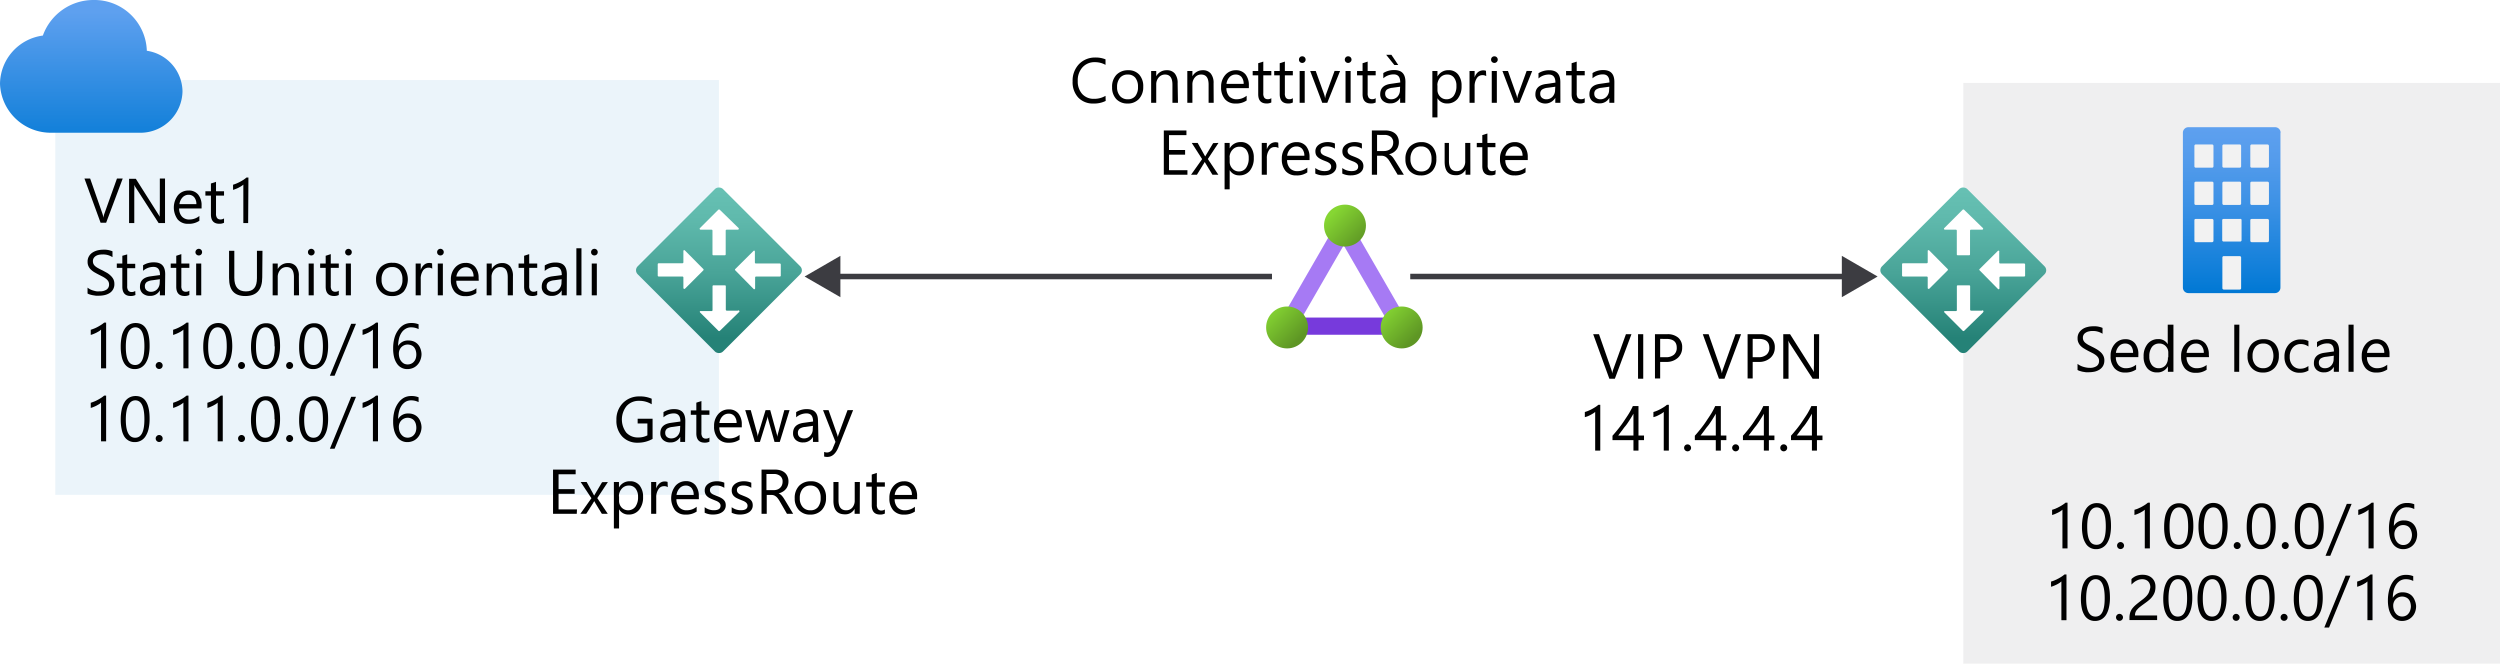 <svg id="Layer_1" data-name="Layer 1" xmlns="http://www.w3.org/2000/svg" xmlns:xlink="http://www.w3.org/1999/xlink" viewBox="0 0 452.05 120"><defs><style>.cls-1{fill:#fff;}.cls-2{fill:#0072c6;}.cls-2,.cls-7{opacity:0.08;isolation:isolate;}.cls-3{fill:none;stroke:#3c3c41;stroke-miterlimit:10;}.cls-4,.cls-7{fill:#3c3c41;}.cls-5{fill:url(#linear-gradient);}.cls-6{fill:url(#linear-gradient-2);}.cls-8{fill:url(#linear-gradient-3);}.cls-9{fill:#f2f2f2;}.cls-10{fill:url(#linear-gradient-4);}.cls-11{fill:#a67af4;}.cls-12{fill:#773adc;}.cls-13{fill:url(#linear-gradient-5);}.cls-14{fill:url(#linear-gradient-6);}.cls-15{fill:url(#linear-gradient-7);}</style><linearGradient id="linear-gradient" x1="16.5" y1="374.22" x2="16.5" y2="407.23" gradientTransform="translate(0 -378)" gradientUnits="userSpaceOnUse"><stop offset="0.18" stop-color="#5ea0ef"/><stop offset="1" stop-color="#0078d4"/></linearGradient><linearGradient id="linear-gradient-2" x1="129.15" y1="441.02" x2="129.15" y2="412.82" gradientTransform="translate(341.47 -345.99) rotate(45)" gradientUnits="userSpaceOnUse"><stop offset="0" stop-color="#258277"/><stop offset="0.42" stop-color="#49a498"/><stop offset="0.78" stop-color="#60baad"/><stop offset="1" stop-color="#68c2b5"/></linearGradient><linearGradient id="linear-gradient-3" x1="403.54" y1="401" x2="403.54" y2="431" gradientTransform="translate(0 -378)" gradientUnits="userSpaceOnUse"><stop offset="0" stop-color="#5ea0ef"/><stop offset="0.18" stop-color="#559cec"/><stop offset="0.47" stop-color="#3c91e5"/><stop offset="0.84" stop-color="#1380da"/><stop offset="1" stop-color="#0078d4"/></linearGradient><linearGradient id="linear-gradient-4" x1="353.23" y1="441.02" x2="353.23" y2="412.82" gradientTransform="translate(407.37 -505.09) rotate(45)" xlink:href="#linear-gradient-2"/><linearGradient id="linear-gradient-5" x1="238.08" y1="418.38" x2="243.44" y2="423.74" gradientTransform="translate(2.87 -379.84)" gradientUnits="userSpaceOnUse"><stop offset="0" stop-color="#86d633"/><stop offset="1" stop-color="#5e9624"/></linearGradient><linearGradient id="linear-gradient-6" x1="250.26" y1="434.01" x2="255.61" y2="439.38" gradientTransform="translate(0 -378)" xlink:href="#linear-gradient-5"/><linearGradient id="linear-gradient-7" x1="229.52" y1="434" x2="234.87" y2="439.35" gradientTransform="translate(0 -378)" xlink:href="#linear-gradient-5"/></defs><title>OJ104738168</title><g id="Shapes"><rect class="cls-1" width="452.05" height="120"/><rect class="cls-1" x="10" y="14.48" width="120" height="75"/><rect class="cls-2" x="10" y="14.48" width="120" height="75"/><line class="cls-3" x1="230" y1="50" x2="150.87" y2="50"/><polygon class="cls-4" points="151.96 46.26 145.49 50 151.96 53.74 151.96 46.26"/><line class="cls-3" x1="334.13" y1="50" x2="255" y2="50"/><polygon class="cls-4" points="333.04 46.26 339.51 50 333.04 53.74 333.04 46.26"/><path class="cls-5" d="M33,16.47a7.54,7.54,0,0,0-6.45-7.29A9.48,9.48,0,0,0,16.93,0,9.71,9.71,0,0,0,7.75,6.43,8.91,8.91,0,0,0,0,15.14,9.18,9.18,0,0,0,9.31,24H25.63A7.62,7.62,0,0,0,33,16.47Z"/><rect class="cls-6" x="119.1" y="37.97" width="21.8" height="21.8" rx="1.01" transform="translate(3.52 106.24) rotate(-45)"/><path class="cls-1" d="M126.57,41.24l3.32-3.32a.2.2,0,0,1,.25,0l3.41,3.32a.17.17,0,0,1,0,.23.19.19,0,0,1-.16.06h-2a.18.18,0,0,0-.17.17h0V46a.16.16,0,0,1-.16.16H129a.16.16,0,0,1-.17-.14V41.7a.17.17,0,0,0-.16-.17h-2a.18.18,0,0,1-.16-.2h0A.15.15,0,0,1,126.57,41.24Zm7,15.26-3.41,3.32a.2.2,0,0,1-.25,0l-3.32-3.32a.18.18,0,0,1,0-.25h2.09a.17.17,0,0,0,.16-.17V51.75a.17.17,0,0,1,.15-.16h2.09a.16.16,0,0,1,.16.16h0V56a.18.18,0,0,0,.17.17h2a.18.18,0,0,1,.24,0,.19.19,0,0,1,0,.27.27.27,0,0,1-.12.06Zm-10-4.38V50.18a.18.18,0,0,0-.17-.18h-4.29a.18.18,0,0,1-.18-.16V47.78a.19.19,0,0,1,.18-.18h4.29a.17.17,0,0,0,.17-.16v-2a.16.16,0,0,1,.1-.2.16.16,0,0,1,.19.06l3.32,3.35a.17.17,0,0,1,0,.23h0l-3.32,3.32a.16.16,0,0,1-.22,0,.15.15,0,0,1-.07-.16Zm12.93-6.64v2a.17.17,0,0,0,.17.16H141a.19.19,0,0,1,.18.18v2.06A.18.18,0,0,1,141,50h-4.29a.19.19,0,0,0-.17.18v1.94a.17.17,0,0,1-.13.18.14.14,0,0,1-.15-.06l-3.32-3.37a.15.15,0,0,1,0-.21h0l3.32-3.3a.16.16,0,0,1,.21,0h0a.16.16,0,0,1,0,.14Z"/><rect class="cls-1" x="355" y="15" width="97.05" height="105"/><rect class="cls-7" x="355" y="15" width="97.05" height="105"/><path class="cls-8" d="M412.35,24V52a1,1,0,0,1-1,1H395.71a1,1,0,0,1-1-1V24a1,1,0,0,1,1-1h15.67a1,1,0,0,1,1,1Z"/><path id="a1bc77ea-5288-41a0-8f9a-2d282cf54a86" class="cls-9" d="M397.05,26.12H400a.26.26,0,0,1,.24.25v3.71a.24.24,0,0,1-.24.24h-2.95a.25.25,0,0,1-.26-.24h0V26.37A.26.26,0,0,1,397.05,26.12Zm5.05,0H405a.26.26,0,0,1,.24.25h0v3.71a.24.24,0,0,1-.24.24h-2.9a.26.26,0,0,1-.25-.24h0V26.37a.25.25,0,0,1,.25-.25Zm5,0H410a.27.27,0,0,1,.27.25v3.71a.26.26,0,0,1-.27.24h-2.86a.24.24,0,0,1-.24-.24h0V26.37a.26.26,0,0,1,.24-.25ZM397,32.85h3a.24.24,0,0,1,.24.24V36.8a.25.25,0,0,1-.24.26h-2.95a.25.25,0,0,1-.26-.24V33.09a.25.25,0,0,1,.26-.24h0Zm5.05,0H405a.24.24,0,0,1,.24.24h0V36.8a.25.25,0,0,1-.24.26h-2.9a.26.26,0,0,1-.25-.26V33.09a.26.26,0,0,1,.25-.24Zm5,0H410a.26.26,0,0,1,.27.24V36.8a.26.26,0,0,1-.26.26h-2.87a.25.25,0,0,1-.24-.26h0V33.09a.24.24,0,0,1,.24-.24ZM397,39.59h3a.26.26,0,0,1,.24.25h0v3.7a.26.26,0,0,1-.24.25h-2.95a.26.26,0,0,1-.26-.25V39.76a.24.24,0,0,1,.26-.17Zm5,0h3a.25.25,0,0,1,.32.13h0v3.71a.25.25,0,0,1-.25.25h-3a.25.25,0,0,1-.25-.25h0V39.76a.24.24,0,0,1,.25-.17Zm0,6.72h3a.26.26,0,0,1,.24.25h0v5.56a.24.24,0,0,1-.24.24h-2.9a.26.26,0,0,1-.25-.24V46.56a.25.25,0,0,1,.25-.25Zm5-6.72h3a.27.27,0,0,1,.27.25v3.7a.27.27,0,0,1-.27.25h-2.86a.26.26,0,0,1-.24-.25h0V39.76a.25.25,0,0,1,.24-.17Z"/><rect class="cls-10" x="344.1" y="37.97" width="21.8" height="21.8" rx="1.01" transform="translate(69.42 265.34) rotate(-45)"/><path class="cls-1" d="M351.57,41.24l3.32-3.32a.2.2,0,0,1,.25,0l3.41,3.32a.17.17,0,0,1,0,.23.19.19,0,0,1-.16.06h-2a.18.18,0,0,0-.17.17h0V46a.16.16,0,0,1-.16.16H354a.16.16,0,0,1-.17-.14V41.7a.17.17,0,0,0-.16-.17h-2a.18.18,0,0,1-.16-.2h0A.15.15,0,0,1,351.57,41.24Zm7,15.26-3.41,3.32a.2.2,0,0,1-.25,0l-3.32-3.32a.18.18,0,0,1,0-.25h2.09a.17.17,0,0,0,.16-.17V51.75a.17.17,0,0,1,.15-.16h2.09a.16.16,0,0,1,.16.16h0V56a.18.18,0,0,0,.17.17h1.95a.18.18,0,0,1,.24,0,.2.2,0,0,1,0,.27.24.24,0,0,1-.09.06Zm-10-4.38V50.18a.18.18,0,0,0-.17-.18h-4.29a.18.18,0,0,1-.18-.16V47.78a.18.18,0,0,1,.18-.18h4.29a.17.17,0,0,0,.17-.16v-2a.16.16,0,0,1,.1-.2.16.16,0,0,1,.19.06l3.32,3.35a.17.17,0,0,1,0,.23h0l-3.32,3.32a.16.16,0,0,1-.22,0,.15.15,0,0,1-.07-.16Zm12.93-6.64v2a.17.17,0,0,0,.17.16H366a.19.19,0,0,1,.18.18v2.06A.18.18,0,0,1,366,50h-4.29a.19.19,0,0,0-.17.18v1.94a.17.17,0,0,1-.13.18.14.14,0,0,1-.15-.06l-3.32-3.37a.15.15,0,0,1,0-.21h0l3.32-3.3a.16.16,0,0,1,.21,0h0a.16.16,0,0,1,.05.14Z"/><rect class="cls-11" x="230.48" y="48.39" width="14.93" height="3.11" transform="translate(75.72 231.04) rotate(-60)"/><rect class="cls-11" x="246.57" y="42.72" width="3.11" height="14.93" transform="translate(8.15 130.79) rotate(-30)"/><rect class="cls-12" x="235.45" y="57.42" width="14.93" height="3.11"/><circle class="cls-13" cx="243.2" cy="40.79" r="3.79"/><circle class="cls-14" cx="253.45" cy="59.21" r="3.79"/><circle class="cls-15" cx="232.73" cy="59.21" r="3.79"/></g><path d="M22.19,32.28l-3,8h-1l-2.92-8H16.3l2.23,6.38a3.48,3.48,0,0,1,.16.72h0a3.69,3.69,0,0,1,.18-.73l2.28-6.37Z"/><path d="M29.84,40.33H28.68l-4.14-6.42a2.65,2.65,0,0,1-.26-.5h0a8.6,8.6,0,0,1,0,1.11v5.81h-.94v-8h1.22l4,6.32q.25.39.33.54h0A8.51,8.51,0,0,1,28.9,38V32.28h.94Z"/><path d="M36.45,37.69H32.39a2.12,2.12,0,0,0,.52,1.48,1.75,1.75,0,0,0,1.35.52,2.81,2.81,0,0,0,1.79-.64v.87a3.38,3.38,0,0,1-2,.55,2.4,2.4,0,0,1-1.92-.79,3.67,3.67,0,0,1,.06-4.39,2.45,2.45,0,0,1,1.89-.84,2.15,2.15,0,0,1,1.75.73,3,3,0,0,1,.62,2Zm-.94-.78a1.91,1.91,0,0,0-.39-1.24,1.29,1.29,0,0,0-1-.45,1.49,1.49,0,0,0-1.11.47,2.13,2.13,0,0,0-.56,1.22Z"/><path d="M40.51,40.28a1.8,1.8,0,0,1-.86.18c-1,0-1.51-.57-1.51-1.69v-3.4h-1v-.79h1v-1.4l.92-.3v1.7h1.45v.79H39.06v3.24a1.33,1.33,0,0,0,.2.82.76.76,0,0,0,.65.25,1,1,0,0,0,.6-.19Z"/><path d="M44.87,40.33H44V33.38a1.87,1.87,0,0,1-.31.24l-.46.27a4.45,4.45,0,0,1-.54.25,4.5,4.5,0,0,1-.55.19V33.4a5.6,5.6,0,0,0,.64-.23c.23-.1.45-.2.67-.32s.42-.24.62-.37a5.88,5.88,0,0,0,.5-.38h.35Z"/><path d="M15.83,53.07V52a2.31,2.31,0,0,0,.46.31,3.11,3.11,0,0,0,.56.22,5.66,5.66,0,0,0,.59.15,3.74,3.74,0,0,0,.55,0,2.13,2.13,0,0,0,1.3-.33,1.07,1.07,0,0,0,.43-.93,1.13,1.13,0,0,0-.14-.56,1.65,1.65,0,0,0-.4-.44,4.15,4.15,0,0,0-.6-.39l-.74-.38c-.28-.14-.54-.29-.79-.43a3.52,3.52,0,0,1-.63-.49,1.87,1.87,0,0,1-.42-.59,1.8,1.8,0,0,1-.16-.79,1.84,1.84,0,0,1,.24-1,2,2,0,0,1,.64-.68,3.12,3.12,0,0,1,.89-.39,4.47,4.47,0,0,1,1-.13,3.91,3.91,0,0,1,1.73.29v1.06a3.12,3.12,0,0,0-1.83-.49,3.34,3.34,0,0,0-.62.06,1.66,1.66,0,0,0-.55.21,1.18,1.18,0,0,0-.39.38,1,1,0,0,0-.15.56,1.22,1.22,0,0,0,.11.53,1.31,1.31,0,0,0,.34.41,2.91,2.91,0,0,0,.55.36c.22.12.46.25.75.38l.82.45a3.56,3.56,0,0,1,.67.53,2.36,2.36,0,0,1,.47.63,1.85,1.85,0,0,1,.17.8,1.86,1.86,0,0,1-.86,1.68,2.91,2.91,0,0,1-.92.37,4.71,4.71,0,0,1-1.08.11l-.48,0-.57-.09a4.42,4.42,0,0,1-.55-.14A1.37,1.37,0,0,1,15.83,53.07Z"/><path d="M24.49,53.34a1.8,1.8,0,0,1-.86.18c-1,0-1.51-.56-1.51-1.68v-3.4h-1v-.79h1v-1.4L23,46v1.7h1.45v.79H23v3.24a1.27,1.27,0,0,0,.2.82.76.76,0,0,0,.65.25,1,1,0,0,0,.6-.19Z"/><path d="M29.83,53.4h-.92v-.9h0a1.92,1.92,0,0,1-1.77,1,1.89,1.89,0,0,1-1.34-.45,1.56,1.56,0,0,1-.49-1.21c0-1.07.63-1.7,1.9-1.87l1.72-.24c0-1-.39-1.47-1.18-1.47a2.86,2.86,0,0,0-1.88.71v-1a3.58,3.58,0,0,1,2-.53c1.35,0,2,.71,2,2.14Zm-.92-2.91-1.38.19a2.29,2.29,0,0,0-1,.32.91.91,0,0,0-.33.81.85.85,0,0,0,.3.68,1.16,1.16,0,0,0,.8.27,1.5,1.5,0,0,0,1.14-.48,1.76,1.76,0,0,0,.44-1.22Z"/><path d="M34.24,53.34a1.8,1.8,0,0,1-.86.18c-1,0-1.51-.56-1.51-1.68v-3.4h-1v-.79h1v-1.4l.92-.3v1.7h1.45v.79H32.79v3.24a1.34,1.34,0,0,0,.19.82.78.78,0,0,0,.66.25,1,1,0,0,0,.6-.19Z"/><path d="M35.94,46.19a.57.57,0,0,1-.42-.17.55.55,0,0,1-.18-.43.62.62,0,0,1,.6-.6.58.58,0,0,1,.43.18.57.57,0,0,1,.17.42.58.58,0,0,1-.6.6Zm.45,7.21h-.92V47.65h.92Z"/><path d="M47.42,50.14q0,3.39-3.07,3.39c-2,0-2.93-1.08-2.93-3.26V45.35h.95v4.86c0,1.65.69,2.48,2.09,2.48s2-.8,2-2.4V45.35h1Z"/><path d="M54.07,53.4h-.92V50.12c0-1.22-.44-1.83-1.33-1.83a1.47,1.47,0,0,0-1.15.52,1.93,1.93,0,0,0-.45,1.31V53.4H49.3V47.65h.92v1h0a2.07,2.07,0,0,1,1.88-1.08,1.76,1.76,0,0,1,1.44.6,2.69,2.69,0,0,1,.5,1.76Z"/><path d="M56.28,46.19a.61.61,0,0,1-.42-.17.54.54,0,0,1-.17-.43.54.54,0,0,1,.17-.42.58.58,0,0,1,.42-.18.58.58,0,0,1,.43.18.54.54,0,0,1,.18.42.58.58,0,0,1-.18.43A.61.61,0,0,1,56.28,46.19Zm.45,7.21h-.92V47.65h.92Z"/><path d="M61.26,53.34a1.77,1.77,0,0,1-.86.18c-1,0-1.51-.56-1.51-1.68v-3.4h-1v-.79h1v-1.4l.92-.3v1.7h1.45v.79H59.81v3.24a1.33,1.33,0,0,0,.2.82.77.77,0,0,0,.65.25,1,1,0,0,0,.6-.19Z"/><path d="M63,46.19a.61.61,0,0,1-.42-.17.58.58,0,0,1-.17-.43A.6.6,0,0,1,63,45a.57.57,0,0,1,.43.18.54.54,0,0,1,.18.42.58.58,0,0,1-.18.43A.6.6,0,0,1,63,46.19Zm.45,7.21h-.92V47.65h.92Z"/><path d="M70.83,53.53a2.67,2.67,0,0,1-2-.8A3,3,0,0,1,68,50.59a3.1,3.1,0,0,1,.8-2.26A2.84,2.84,0,0,1,71,47.52a2.56,2.56,0,0,1,2,.79,3.62,3.62,0,0,1,0,4.4A2.74,2.74,0,0,1,70.83,53.53Zm.07-5.24a1.78,1.78,0,0,0-1.41.6A2.52,2.52,0,0,0,69,50.56a2.33,2.33,0,0,0,.52,1.61,1.78,1.78,0,0,0,1.4.59,1.67,1.67,0,0,0,1.37-.58,2.49,2.49,0,0,0,.48-1.64,2.58,2.58,0,0,0-.48-1.67A1.67,1.67,0,0,0,70.9,48.29Z"/><path d="M78.16,48.58a1.13,1.13,0,0,0-.69-.18,1.18,1.18,0,0,0-1,.55,2.61,2.61,0,0,0-.39,1.52V53.4h-.92V47.65h.92v1.18h0a2,2,0,0,1,.6-.94,1.35,1.35,0,0,1,.9-.34,1.52,1.52,0,0,1,.55.08Z"/><path d="M79.64,46.19a.61.61,0,0,1-.43-.17.58.58,0,0,1-.17-.43.57.57,0,0,1,.17-.42.58.58,0,0,1,.43-.18.56.56,0,0,1,.42.18.54.54,0,0,1,.18.42.58.58,0,0,1-.18.43A.59.59,0,0,1,79.64,46.19Zm.44,7.21h-.92V47.65h.92Z"/><path d="M86.57,50.76H82.51A2.17,2.17,0,0,0,83,52.24a1.77,1.77,0,0,0,1.36.52,2.8,2.8,0,0,0,1.78-.64V53a3.29,3.29,0,0,1-2,.55,2.44,2.44,0,0,1-1.92-.78,3.22,3.22,0,0,1-.69-2.2,3.12,3.12,0,0,1,.76-2.19,2.43,2.43,0,0,1,1.89-.84,2.14,2.14,0,0,1,1.74.73,3,3,0,0,1,.62,2ZM85.63,50a1.93,1.93,0,0,0-.39-1.24,1.32,1.32,0,0,0-1-.44,1.5,1.5,0,0,0-1.11.47A2.1,2.1,0,0,0,82.52,50Z"/><path d="M92.74,53.4h-.93V50.12c0-1.22-.44-1.83-1.33-1.83a1.43,1.43,0,0,0-1.14.52,1.89,1.89,0,0,0-.46,1.31V53.4H88V47.65h.92v1h0a2.07,2.07,0,0,1,1.88-1.08,1.79,1.79,0,0,1,1.45.6,2.75,2.75,0,0,1,.5,1.76Z"/><path d="M97.14,53.34a1.8,1.8,0,0,1-.86.18c-1,0-1.51-.56-1.51-1.68v-3.4h-1v-.79h1v-1.4l.92-.3v1.7h1.45v.79H95.69v3.24a1.27,1.27,0,0,0,.2.82.76.76,0,0,0,.65.25,1,1,0,0,0,.6-.19Z"/><path d="M102.48,53.4h-.92v-.9h0a1.92,1.92,0,0,1-1.77,1,1.89,1.89,0,0,1-1.34-.45,1.56,1.56,0,0,1-.49-1.21c0-1.07.63-1.7,1.9-1.87l1.72-.24c0-1-.39-1.47-1.18-1.47A2.86,2.86,0,0,0,98.5,49v-1a3.58,3.58,0,0,1,2-.53c1.35,0,2,.71,2,2.14Zm-.92-2.91-1.38.19a2.29,2.29,0,0,0-1,.32.91.91,0,0,0-.33.81.85.85,0,0,0,.3.68,1.16,1.16,0,0,0,.8.27,1.5,1.5,0,0,0,1.14-.48,1.76,1.76,0,0,0,.44-1.22Z"/><path d="M105.14,53.4h-.92V44.89h.92Z"/><path d="M107.48,46.19a.61.61,0,0,1-.43-.17.58.58,0,0,1-.17-.43.57.57,0,0,1,.17-.42.58.58,0,0,1,.43-.18.6.6,0,0,1,.43.18.57.57,0,0,1,.17.42.61.61,0,0,1-.17.43A.63.63,0,0,1,107.48,46.19Zm.44,7.21H107V47.65h.92Z"/><path d="M19.19,66.6h-.92v-7a1.84,1.84,0,0,1-.31.25l-.46.27c-.17.09-.35.17-.54.25a4.5,4.5,0,0,1-.55.19v-.93c.2-.06.41-.14.64-.23s.45-.2.67-.32.42-.24.62-.37a5.88,5.88,0,0,0,.5-.38h.35Z"/><path d="M27.05,62.54a8,8,0,0,1-.18,1.79,4.19,4.19,0,0,1-.53,1.32,2.4,2.4,0,0,1-.84.81,2.3,2.3,0,0,1-1.15.28,2.16,2.16,0,0,1-1.08-.27,2.25,2.25,0,0,1-.8-.77A3.9,3.9,0,0,1,22,64.44a7.88,7.88,0,0,1-.17-1.7A8.66,8.66,0,0,1,22,60.87a4,4,0,0,1,.52-1.35,2.25,2.25,0,0,1,.85-.83,2.43,2.43,0,0,1,1.16-.28Q27.06,58.41,27.05,62.54Zm-.94.09c0-2.29-.54-3.44-1.63-3.44s-1.73,1.17-1.73,3.5S23.32,66,24.44,66,26.11,64.85,26.11,62.63Z"/><path d="M28.78,66.72a.6.6,0,0,1-.44-.18.64.64,0,0,1-.19-.45.61.61,0,0,1,.19-.44.58.58,0,0,1,.44-.19.61.61,0,0,1,.45.19.6.6,0,0,1,.18.44.63.63,0,0,1-.18.45A.64.64,0,0,1,28.78,66.72Z"/><path d="M34.08,66.6h-.92v-7a1.84,1.84,0,0,1-.31.25,4.68,4.68,0,0,1-.46.27c-.17.09-.35.17-.54.25a4.5,4.5,0,0,1-.55.19v-.93c.2-.06.42-.14.64-.23s.45-.2.67-.32.43-.24.62-.37a6.16,6.16,0,0,0,.51-.38h.34Z"/><path d="M42,62.54a8,8,0,0,1-.19,1.79,4.18,4.18,0,0,1-.52,1.32,2.43,2.43,0,0,1-.85.81,2.3,2.3,0,0,1-1.15.28,2.16,2.16,0,0,1-1.08-.27,2.25,2.25,0,0,1-.8-.77,4.14,4.14,0,0,1-.49-1.26,7.88,7.88,0,0,1-.17-1.7,8.66,8.66,0,0,1,.18-1.87,4.18,4.18,0,0,1,.52-1.35,2.32,2.32,0,0,1,.85-.83,2.46,2.46,0,0,1,1.16-.28Q41.95,58.41,42,62.54Zm-1,.09c0-2.29-.54-3.44-1.63-3.44s-1.73,1.17-1.73,3.5S38.21,66,39.33,66,41,64.85,41,62.63Z"/><path d="M43.67,66.72a.6.6,0,0,1-.44-.18.63.63,0,0,1-.18-.45.6.6,0,0,1,.18-.44.58.58,0,0,1,.44-.19.58.58,0,0,1,.45.19.6.6,0,0,1,.18.44.63.63,0,0,1-.18.45A.61.61,0,0,1,43.67,66.72Z"/><path d="M50.64,62.54a8,8,0,0,1-.18,1.79,4.44,4.44,0,0,1-.53,1.32,2.35,2.35,0,0,1-.85.81,2.27,2.27,0,0,1-1.14.28,2.16,2.16,0,0,1-1.88-1,3.91,3.91,0,0,1-.5-1.26,7.88,7.88,0,0,1-.17-1.7,8.66,8.66,0,0,1,.18-1.87,4.18,4.18,0,0,1,.52-1.35,2.32,2.32,0,0,1,.85-.83,2.47,2.47,0,0,1,1.17-.28C49.79,58.41,50.64,59.79,50.64,62.54Zm-1,.09c0-2.29-.54-3.44-1.63-3.44s-1.72,1.17-1.72,3.5S46.9,66,48,66,49.69,64.85,49.69,62.63Z"/><path d="M52.36,66.72a.6.6,0,0,1-.44-.18.63.63,0,0,1-.18-.45.6.6,0,0,1,.18-.44.58.58,0,0,1,.44-.19.58.58,0,0,1,.45.19.58.58,0,0,1,.19.44.6.6,0,0,1-.19.45A.61.61,0,0,1,52.36,66.72Z"/><path d="M59.33,62.54a8,8,0,0,1-.18,1.79,4.19,4.19,0,0,1-.53,1.32,2.35,2.35,0,0,1-.85.81,2.24,2.24,0,0,1-1.14.28,2.16,2.16,0,0,1-1.88-1,4.15,4.15,0,0,1-.5-1.26,7.92,7.92,0,0,1-.16-1.7,9.39,9.39,0,0,1,.17-1.87,4.18,4.18,0,0,1,.52-1.35,2.32,2.32,0,0,1,.85-.83,2.47,2.47,0,0,1,1.17-.28Q59.34,58.41,59.33,62.54Zm-.94.09c0-2.29-.55-3.44-1.64-3.44S55,60.36,55,62.69,55.59,66,56.72,66,58.39,64.85,58.39,62.63Z"/><path d="M64.37,58.55,60.5,67.94h-.85l3.85-9.39Z"/><path d="M68.35,66.6h-.92v-7a2.37,2.37,0,0,1-.31.25l-.46.27c-.17.09-.35.17-.54.25a4.63,4.63,0,0,1-.56.19v-.93c.21-.06.42-.14.65-.23s.45-.2.66-.32.43-.24.63-.37a5.88,5.88,0,0,0,.5-.38h.35Z"/><path d="M76.22,64A2.94,2.94,0,0,1,76,65.13a2.55,2.55,0,0,1-.53.85,2.27,2.27,0,0,1-.8.56,2.6,2.6,0,0,1-1,.2,2.2,2.2,0,0,1-1.9-1,3.64,3.64,0,0,1-.51-1.16,6.1,6.1,0,0,1-.17-1.54,7.09,7.09,0,0,1,.23-1.91A4.36,4.36,0,0,1,72,59.69a3.13,3.13,0,0,1,1-.95,2.75,2.75,0,0,1,1.35-.33,3.36,3.36,0,0,1,1.34.23v.87a2.92,2.92,0,0,0-1.32-.32,1.87,1.87,0,0,0-1,.25,2.17,2.17,0,0,0-.74.68,3.22,3.22,0,0,0-.47,1.06,5.46,5.46,0,0,0-.17,1.39h0a2,2,0,0,1,1.84-1,2.4,2.4,0,0,1,1,.18,2.09,2.09,0,0,1,.73.51,2.33,2.33,0,0,1,.46.78A3,3,0,0,1,76.22,64Zm-.94.12a2.58,2.58,0,0,0-.11-.76,1.72,1.72,0,0,0-.3-.57,1.28,1.28,0,0,0-.5-.36,1.69,1.69,0,0,0-.66-.13,1.61,1.61,0,0,0-.63.13,1.71,1.71,0,0,0-.51.35,1.65,1.65,0,0,0-.33.52,1.68,1.68,0,0,0-.12.63,2.76,2.76,0,0,0,.11.77,1.87,1.87,0,0,0,.34.64,1.67,1.67,0,0,0,.5.42,1.56,1.56,0,0,0,1.29,0,1.38,1.38,0,0,0,.49-.37,1.61,1.61,0,0,0,.32-.56A2.38,2.38,0,0,0,75.28,64.16Z"/><path d="M19.19,79.8h-.92v-7a1.84,1.84,0,0,1-.31.25l-.46.27c-.17.09-.35.17-.54.25a4.5,4.5,0,0,1-.55.19v-.93c.2-.06.41-.14.64-.23s.45-.2.67-.32.42-.24.62-.37a5.88,5.88,0,0,0,.5-.38h.35Z"/><path d="M27.05,75.74a8,8,0,0,1-.18,1.79,4.19,4.19,0,0,1-.53,1.32,2.25,2.25,0,0,1-2,1.09,2.16,2.16,0,0,1-1.08-.27,2.25,2.25,0,0,1-.8-.77A3.9,3.9,0,0,1,22,77.64a7.88,7.88,0,0,1-.17-1.7A8.66,8.66,0,0,1,22,74.07a4,4,0,0,1,.52-1.35,2.25,2.25,0,0,1,.85-.83,2.43,2.43,0,0,1,1.16-.28Q27.06,71.61,27.05,75.74Zm-.94.09c0-2.29-.54-3.44-1.63-3.44s-1.73,1.17-1.73,3.5c0,2.18.57,3.26,1.69,3.26S26.11,78.05,26.11,75.83Z"/><path d="M28.78,79.92a.6.6,0,0,1-.44-.18.64.64,0,0,1-.19-.45.61.61,0,0,1,.19-.44.58.58,0,0,1,.44-.19.61.61,0,0,1,.45.19.6.6,0,0,1,.18.44.63.63,0,0,1-.18.45A.64.64,0,0,1,28.78,79.92Z"/><path d="M34.08,79.8h-.92v-7a1.84,1.84,0,0,1-.31.25,4.68,4.68,0,0,1-.46.27c-.17.09-.35.17-.54.25a4.5,4.5,0,0,1-.55.19v-.93c.2-.06.42-.14.64-.23s.45-.2.67-.32.43-.24.62-.37a6.16,6.16,0,0,0,.51-.38h.34Z"/><path d="M40.28,79.8h-.92v-7a1.84,1.84,0,0,1-.31.25l-.46.27c-.17.09-.35.17-.54.25a4.5,4.5,0,0,1-.55.19v-.93c.2-.06.42-.14.64-.23s.45-.2.67-.32.43-.24.62-.37a6.16,6.16,0,0,0,.51-.38h.34Z"/><path d="M43.67,79.92a.6.6,0,0,1-.44-.18.63.63,0,0,1-.18-.45.6.6,0,0,1,.18-.44.58.58,0,0,1,.44-.19.58.58,0,0,1,.45.19.6.6,0,0,1,.18.44.63.63,0,0,1-.18.45A.61.61,0,0,1,43.67,79.92Z"/><path d="M50.64,75.74a8,8,0,0,1-.18,1.79,4.44,4.44,0,0,1-.53,1.32,2.28,2.28,0,0,1-2,1.09,2.16,2.16,0,0,1-1.88-1,3.91,3.91,0,0,1-.5-1.26,7.88,7.88,0,0,1-.17-1.7,8.66,8.66,0,0,1,.18-1.87,4.18,4.18,0,0,1,.52-1.35,2.32,2.32,0,0,1,.85-.83,2.47,2.47,0,0,1,1.17-.28C49.79,71.61,50.64,73,50.64,75.74Zm-1,.09c0-2.29-.54-3.44-1.63-3.44s-1.72,1.17-1.72,3.5c0,2.18.56,3.26,1.69,3.26S49.69,78.05,49.69,75.83Z"/><path d="M52.36,79.92a.6.6,0,0,1-.44-.18.63.63,0,0,1-.18-.45.6.6,0,0,1,.18-.44.58.58,0,0,1,.44-.19.58.58,0,0,1,.45.19.58.58,0,0,1,.19.44.6.6,0,0,1-.19.45A.61.61,0,0,1,52.36,79.92Z"/><path d="M59.33,75.74a8,8,0,0,1-.18,1.79,4.19,4.19,0,0,1-.53,1.32,2.27,2.27,0,0,1-.85.81,2.24,2.24,0,0,1-1.14.28,2.16,2.16,0,0,1-1.88-1,4.15,4.15,0,0,1-.5-1.26,7.92,7.92,0,0,1-.16-1.7,9.39,9.39,0,0,1,.17-1.87,4.18,4.18,0,0,1,.52-1.35,2.32,2.32,0,0,1,.85-.83,2.47,2.47,0,0,1,1.17-.28Q59.34,71.61,59.33,75.74Zm-.94.09c0-2.29-.55-3.44-1.64-3.44S55,73.56,55,75.89c0,2.18.56,3.26,1.69,3.26S58.39,78.05,58.39,75.83Z"/><path d="M64.37,71.75,60.5,81.14h-.85l3.85-9.39Z"/><path d="M68.35,79.8h-.92v-7a2.37,2.37,0,0,1-.31.25l-.46.27c-.17.09-.35.17-.54.25a4.63,4.63,0,0,1-.56.19v-.93c.21-.06.42-.14.65-.23s.45-.2.66-.32.43-.24.63-.37a5.88,5.88,0,0,0,.5-.38h.35Z"/><path d="M76.22,77.25A2.92,2.92,0,0,1,76,78.33a2.55,2.55,0,0,1-.53.85,2.27,2.27,0,0,1-.8.56,2.6,2.6,0,0,1-1,.2,2.2,2.2,0,0,1-1.9-1,3.64,3.64,0,0,1-.51-1.16,6.1,6.1,0,0,1-.17-1.54,7.09,7.09,0,0,1,.23-1.91A4.51,4.51,0,0,1,72,72.88a3.21,3.21,0,0,1,1-.94,2.75,2.75,0,0,1,1.35-.33,3.36,3.36,0,0,1,1.34.23v.87a2.92,2.92,0,0,0-1.32-.32,2,2,0,0,0-1,.24,2.31,2.31,0,0,0-.74.69,3.22,3.22,0,0,0-.47,1.06,5.46,5.46,0,0,0-.17,1.39h0a2,2,0,0,1,1.84-1,2.4,2.4,0,0,1,1,.18,2.09,2.09,0,0,1,.73.51,2.33,2.33,0,0,1,.46.78A3,3,0,0,1,76.22,77.25Zm-.94.11a2.58,2.58,0,0,0-.11-.76,1.72,1.72,0,0,0-.3-.57,1.39,1.39,0,0,0-.5-.36,1.69,1.69,0,0,0-.66-.13,1.61,1.61,0,0,0-.63.13,1.71,1.71,0,0,0-.51.35,1.65,1.65,0,0,0-.33.52,1.68,1.68,0,0,0-.12.63,2.76,2.76,0,0,0,.11.77,1.87,1.87,0,0,0,.34.64,1.67,1.67,0,0,0,.5.42,1.56,1.56,0,0,0,1.29,0,1.38,1.38,0,0,0,.49-.37,1.61,1.61,0,0,0,.32-.56A2.38,2.38,0,0,0,75.28,77.36Z"/><path d="M118,79.36a5.31,5.31,0,0,1-2.69.69,3.69,3.69,0,0,1-2.79-1.11,4.11,4.11,0,0,1-1.06-3,4.19,4.19,0,0,1,1.18-3.07,4.07,4.07,0,0,1,3-1.19,5.14,5.14,0,0,1,2.2.42v1a4.24,4.24,0,0,0-2.31-.62,2.91,2.91,0,0,0-2.22.93,3.91,3.91,0,0,0-.06,4.82,2.81,2.81,0,0,0,2.18.87,3.36,3.36,0,0,0,1.63-.38V76.57h-1.76v-.86H118Z"/><path d="M123.88,79.91H123V79h0a1.93,1.93,0,0,1-1.77,1,1.85,1.85,0,0,1-1.34-.46,1.57,1.57,0,0,1-.49-1.2c0-1.08.64-1.7,1.9-1.88l1.73-.24c0-1-.4-1.47-1.19-1.47a2.82,2.82,0,0,0-1.87.71v-.94a3.53,3.53,0,0,1,1.95-.54c1.35,0,2,.71,2,2.14ZM123,77l-1.39.2a2.17,2.17,0,0,0-1,.31.93.93,0,0,0-.32.81.89.89,0,0,0,.3.69,1.18,1.18,0,0,0,.8.26,1.49,1.49,0,0,0,1.13-.48,1.69,1.69,0,0,0,.45-1.21Z"/><path d="M128.28,79.86a1.77,1.77,0,0,1-.86.18c-1,0-1.51-.56-1.51-1.69V75h-1v-.79h1v-1.4l.92-.3v1.7h1.45V75h-1.45v3.24a1.31,1.31,0,0,0,.2.82.77.77,0,0,0,.65.25,1,1,0,0,0,.6-.19Z"/><path d="M134.13,77.27h-4.06a2.17,2.17,0,0,0,.52,1.48,1.77,1.77,0,0,0,1.36.52,2.8,2.8,0,0,0,1.78-.64v.87a3.36,3.36,0,0,1-2,.55,2.42,2.42,0,0,1-1.92-.79,3.21,3.21,0,0,1-.69-2.2,3.16,3.16,0,0,1,.76-2.19,2.43,2.43,0,0,1,1.89-.84,2.14,2.14,0,0,1,1.74.73,3.06,3.06,0,0,1,.62,2Zm-.94-.78a1.91,1.91,0,0,0-.39-1.24,1.29,1.29,0,0,0-1.05-.45,1.5,1.5,0,0,0-1.11.47,2.13,2.13,0,0,0-.56,1.22Z"/><path d="M142.77,74.16,141,79.91h-.95L138.9,75.8a3.79,3.79,0,0,1-.09-.54h0a2.38,2.38,0,0,1-.12.53l-1.28,4.12h-.92l-1.74-5.75h1l1.19,4.33A2.74,2.74,0,0,1,137,79h0a2.69,2.69,0,0,1,.11-.52l1.32-4.32h.84l1.19,4.34a3,3,0,0,1,.09.51h0a2.38,2.38,0,0,1,.1-.51l1.17-4.34Z"/><path d="M148,79.91H147V79h0a1.94,1.94,0,0,1-1.77,1,1.87,1.87,0,0,1-1.35-.46,1.57,1.57,0,0,1-.48-1.2c0-1.08.63-1.7,1.89-1.88l1.73-.24c0-1-.4-1.47-1.19-1.47a2.84,2.84,0,0,0-1.87.71v-.94a3.53,3.53,0,0,1,1.95-.54c1.35,0,2,.71,2,2.14ZM147,77l-1.39.2a2.08,2.08,0,0,0-1,.31.91.91,0,0,0-.33.81.89.89,0,0,0,.3.69,1.2,1.2,0,0,0,.8.26,1.47,1.47,0,0,0,1.13-.48,1.69,1.69,0,0,0,.45-1.21Z"/><path d="M154.26,74.16l-2.64,6.67c-.48,1.19-1.14,1.79-2,1.79a2.06,2.06,0,0,1-.6-.07v-.83a1.64,1.64,0,0,0,.54.1,1.14,1.14,0,0,0,1.05-.83l.46-1.09-2.25-5.74h1l1.56,4.43s.06.2.12.44h0c0-.09.06-.24.11-.43l1.64-4.44Z"/><path d="M104.29,92.91H100v-8h4.09v.85H101v2.68h2.91v.85H101v2.82h3.33Z"/><path d="M109.92,87.16,108,90.07l1.9,2.84h-1.07l-1.13-1.86c-.07-.12-.16-.26-.25-.44h0s-.1.18-.26.44L106,92.91h-1.06l2-2.82L105,87.16h1.08l1.11,2q.12.21.24.45h0l1.44-2.42Z"/><path d="M111.94,92.08h0v3.48H111v-8.4h.92v1h0a2.17,2.17,0,0,1,2-1.14,2.12,2.12,0,0,1,1.74.77,3.23,3.23,0,0,1,.62,2.07,3.56,3.56,0,0,1-.7,2.31,2.34,2.34,0,0,1-1.92.87A1.91,1.91,0,0,1,111.94,92.08Zm0-2.32v.81a1.73,1.73,0,0,0,.47,1.21,1.65,1.65,0,0,0,2.48-.15,2.9,2.9,0,0,0,.48-1.78,2.33,2.33,0,0,0-.44-1.5,1.47,1.47,0,0,0-1.21-.55,1.65,1.65,0,0,0-1.29.56A2.08,2.08,0,0,0,111.91,89.76Z"/><path d="M120.75,88.09a1.13,1.13,0,0,0-.69-.18,1.15,1.15,0,0,0-1,.56,2.58,2.58,0,0,0-.4,1.51v2.93h-.92V87.16h.92v1.19h0a2,2,0,0,1,.6-.95,1.35,1.35,0,0,1,.9-.34,1.52,1.52,0,0,1,.55.08Z"/><path d="M126.37,90.27h-4.06a2.17,2.17,0,0,0,.52,1.48,1.77,1.77,0,0,0,1.36.52,2.78,2.78,0,0,0,1.78-.64v.87a3.36,3.36,0,0,1-2,.55,2.4,2.4,0,0,1-1.91-.79,3.67,3.67,0,0,1,.06-4.39A2.45,2.45,0,0,1,124,87a2.17,2.17,0,0,1,1.75.73,3.06,3.06,0,0,1,.61,2Zm-.94-.78a1.86,1.86,0,0,0-.38-1.24A1.33,1.33,0,0,0,124,87.8a1.48,1.48,0,0,0-1.1.47,2.14,2.14,0,0,0-.57,1.22Z"/><path d="M127.42,92.71v-1a2.71,2.71,0,0,0,1.65.55c.81,0,1.22-.27,1.22-.81a.71.71,0,0,0-.11-.39,1.06,1.06,0,0,0-.28-.28,2,2,0,0,0-.41-.22l-.52-.21a7.31,7.31,0,0,1-.67-.3,2,2,0,0,1-.48-.35,1.25,1.25,0,0,1-.29-.44,1.5,1.5,0,0,1-.1-.58,1.43,1.43,0,0,1,.18-.72,1.77,1.77,0,0,1,.5-.52,2.5,2.5,0,0,1,.7-.32,3.52,3.52,0,0,1,2.16.16v.93a2.6,2.6,0,0,0-1.46-.42,1.68,1.68,0,0,0-.47.06,1.2,1.2,0,0,0-.36.17.78.78,0,0,0-.23.25.73.73,0,0,0-.08.33.86.86,0,0,0,.08.38,1,1,0,0,0,.24.27,1.71,1.71,0,0,0,.38.21l.51.21q.39.15.69.3a2.49,2.49,0,0,1,.52.35,1.54,1.54,0,0,1,.33.44,1.57,1.57,0,0,1,.11.6,1.39,1.39,0,0,1-.19.75,1.55,1.55,0,0,1-.5.52,2.3,2.3,0,0,1-.73.31,3.88,3.88,0,0,1-.85.1A3.33,3.33,0,0,1,127.42,92.71Z"/><path d="M132.3,92.71v-1a2.71,2.71,0,0,0,1.65.55c.81,0,1.22-.27,1.22-.81a.71.71,0,0,0-.11-.39,1.06,1.06,0,0,0-.28-.28,2,2,0,0,0-.41-.22l-.52-.21a7.31,7.31,0,0,1-.67-.3,2,2,0,0,1-.48-.35,1.25,1.25,0,0,1-.29-.44,1.5,1.5,0,0,1-.1-.58,1.43,1.43,0,0,1,.18-.72,1.77,1.77,0,0,1,.5-.52,2.5,2.5,0,0,1,.7-.32,3.52,3.52,0,0,1,2.16.16v.93a2.6,2.6,0,0,0-1.46-.42,1.68,1.68,0,0,0-.47.06,1.2,1.2,0,0,0-.36.17.78.78,0,0,0-.23.25.73.73,0,0,0-.08.33.86.86,0,0,0,.08.38,1,1,0,0,0,.24.27,1.71,1.71,0,0,0,.38.21l.51.21q.39.15.69.3a2.49,2.49,0,0,1,.52.35,1.54,1.54,0,0,1,.33.44,1.57,1.57,0,0,1,.11.6,1.39,1.39,0,0,1-.19.75,1.55,1.55,0,0,1-.5.52,2.3,2.3,0,0,1-.73.31,3.88,3.88,0,0,1-.85.1A3.33,3.33,0,0,1,132.3,92.71Z"/><path d="M143.42,92.91H142.3L141,90.66a4.21,4.21,0,0,0-.36-.54,1.54,1.54,0,0,0-.36-.36,1.23,1.23,0,0,0-.39-.21,1.73,1.73,0,0,0-.47-.06h-.78v3.42h-.94v-8h2.4a3.81,3.81,0,0,1,1,.13,2.26,2.26,0,0,1,.77.4,1.82,1.82,0,0,1,.51.68,2.1,2.1,0,0,1,.19.94,2.15,2.15,0,0,1-.13.77,1.83,1.83,0,0,1-.36.62,2,2,0,0,1-.56.47,2.73,2.73,0,0,1-.74.3v0a1.54,1.54,0,0,1,.36.2,2.37,2.37,0,0,1,.28.27q.14.17.27.36l.29.46Zm-4.83-7.2v2.92h1.28a2,2,0,0,0,.66-.1,1.6,1.6,0,0,0,.52-.31,1.34,1.34,0,0,0,.34-.49,1.67,1.67,0,0,0,.12-.65,1.24,1.24,0,0,0-.42-1,1.75,1.75,0,0,0-1.21-.37Z"/><path d="M146.47,93.05a2.64,2.64,0,0,1-2-.81,3,3,0,0,1-.77-2.13,3.13,3.13,0,0,1,.8-2.27,2.84,2.84,0,0,1,2.14-.81,2.56,2.56,0,0,1,2,.79,3.15,3.15,0,0,1,.72,2.2,3.08,3.08,0,0,1-.77,2.2A2.75,2.75,0,0,1,146.47,93.05Zm.07-5.25a1.76,1.76,0,0,0-1.41.61,2.48,2.48,0,0,0-.51,1.66,2.33,2.33,0,0,0,.52,1.61,1.75,1.75,0,0,0,1.4.59,1.67,1.67,0,0,0,1.37-.58,2.49,2.49,0,0,0,.48-1.64,2.55,2.55,0,0,0-.48-1.66A1.68,1.68,0,0,0,146.54,87.8Z"/><path d="M155.46,92.91h-.93V92h0a1.88,1.88,0,0,1-1.77,1c-1.37,0-2.06-.82-2.06-2.45V87.16h.92v3.29c0,1.22.46,1.82,1.39,1.82a1.41,1.41,0,0,0,1.11-.49,1.92,1.92,0,0,0,.43-1.3V87.16h.93Z"/><path d="M160,92.86a1.77,1.77,0,0,1-.86.18c-1,0-1.51-.56-1.51-1.69V88h-1v-.79h1v-1.4l.92-.3v1.7H160V88h-1.45v3.24a1.31,1.31,0,0,0,.2.82.77.77,0,0,0,.65.25,1,1,0,0,0,.6-.19Z"/><path d="M165.83,90.27h-4.06a2.17,2.17,0,0,0,.52,1.48,1.77,1.77,0,0,0,1.36.52,2.8,2.8,0,0,0,1.78-.64v.87a3.36,3.36,0,0,1-2,.55,2.43,2.43,0,0,1-1.92-.79,3.21,3.21,0,0,1-.69-2.2,3.16,3.16,0,0,1,.76-2.19,2.45,2.45,0,0,1,1.89-.84,2.14,2.14,0,0,1,1.74.73,3,3,0,0,1,.62,2Zm-.94-.78a1.86,1.86,0,0,0-.39-1.24,1.29,1.29,0,0,0-1.05-.45,1.52,1.52,0,0,0-1.11.47,2.13,2.13,0,0,0-.56,1.22Z"/><path d="M199.93,18.25a4.69,4.69,0,0,1-2.23.47,3.61,3.61,0,0,1-2.75-1.1,4.09,4.09,0,0,1-1-2.91,4.31,4.31,0,0,1,1.16-3.12A4,4,0,0,1,198,10.4a4.76,4.76,0,0,1,1.9.33v1a3.91,3.91,0,0,0-1.91-.49,2.91,2.91,0,0,0-2.25.93,3.47,3.47,0,0,0-.86,2.48,3.34,3.34,0,0,0,.8,2.34,2.76,2.76,0,0,0,2.12.88,4,4,0,0,0,2.1-.54Z"/><path d="M203.85,18.72a2.7,2.7,0,0,1-2-.8,3,3,0,0,1-.76-2.14,3.08,3.08,0,0,1,.79-2.26A2.86,2.86,0,0,1,204,12.7a2.58,2.58,0,0,1,2,.8,3.11,3.11,0,0,1,.72,2.19,3.11,3.11,0,0,1-.78,2.21A2.72,2.72,0,0,1,203.85,18.72Zm.06-5.24a1.74,1.74,0,0,0-1.4.6,2.51,2.51,0,0,0-.52,1.67,2.33,2.33,0,0,0,.53,1.61,1.76,1.76,0,0,0,1.39.59,1.68,1.68,0,0,0,1.38-.58,2.52,2.52,0,0,0,.48-1.65,2.56,2.56,0,0,0-.48-1.66A1.68,1.68,0,0,0,203.91,13.48Z"/><path d="M213,18.59H212V15.31c0-1.22-.44-1.83-1.33-1.83a1.47,1.47,0,0,0-1.15.52,1.91,1.91,0,0,0-.45,1.31v3.28h-.92V12.84h.92v.95h0A2.1,2.1,0,0,1,211,12.7a1.77,1.77,0,0,1,1.44.61,2.69,2.69,0,0,1,.5,1.76Z"/><path d="M219.46,18.59h-.92V15.31c0-1.22-.44-1.83-1.34-1.83a1.43,1.43,0,0,0-1.14.52,1.91,1.91,0,0,0-.45,1.31v3.28h-.92V12.84h.92v.95h0a2.1,2.1,0,0,1,1.89-1.09,1.77,1.77,0,0,1,1.44.61,2.69,2.69,0,0,1,.5,1.76Z"/><path d="M225.82,15.94h-4.06a2.19,2.19,0,0,0,.51,1.49,1.82,1.82,0,0,0,1.36.52,2.87,2.87,0,0,0,1.79-.64v.86a3.31,3.31,0,0,1-2,.55,2.43,2.43,0,0,1-1.92-.78,3.23,3.23,0,0,1-.7-2.2,3.17,3.17,0,0,1,.76-2.19,2.46,2.46,0,0,1,1.89-.85,2.18,2.18,0,0,1,1.75.73,3.08,3.08,0,0,1,.62,2Zm-.94-.78a1.93,1.93,0,0,0-.39-1.24,1.32,1.32,0,0,0-1.05-.44,1.48,1.48,0,0,0-1.11.46,2.16,2.16,0,0,0-.56,1.22Z"/><path d="M229.88,18.53a1.8,1.8,0,0,1-.86.18c-1,0-1.51-.56-1.51-1.68V13.62h-1v-.78h1V11.43l.92-.29v1.7h1.45v.78h-1.45v3.24a1.28,1.28,0,0,0,.2.83.79.79,0,0,0,.65.25,1,1,0,0,0,.6-.19Z"/><path d="M233.77,18.53a1.73,1.73,0,0,1-.85.18c-1,0-1.52-.56-1.52-1.68V13.62h-1v-.78h1V11.43l.93-.29v1.7h1.44v.78h-1.44v3.24a1.35,1.35,0,0,0,.19.83.8.8,0,0,0,.65.25,1,1,0,0,0,.6-.19Z"/><path d="M235.48,11.38a.61.61,0,0,1-.43-.17.58.58,0,0,1-.17-.43.58.58,0,0,1,.6-.6.59.59,0,0,1,.42.17.58.58,0,0,1,.18.43.54.54,0,0,1-.18.42A.56.56,0,0,1,235.48,11.38Zm.44,7.21H235V12.84h.92Z"/><path d="M242.31,12.84,240,18.59h-.91l-2.18-5.75h1L239.41,17a4.43,4.43,0,0,1,.2.8h0a4.07,4.07,0,0,1,.18-.78l1.53-4.2Z"/><path d="M243.77,11.38a.57.57,0,0,1-.42-.17.55.55,0,0,1-.18-.43.58.58,0,0,1,.18-.43.57.57,0,0,1,.42-.17.61.61,0,0,1,.43.17.58.58,0,0,1,.18.43.54.54,0,0,1-.18.42A.58.58,0,0,1,243.77,11.38Zm.45,7.21h-.92V12.84h.92Z"/><path d="M248.75,18.53a1.77,1.77,0,0,1-.86.18c-1,0-1.51-.56-1.51-1.68V13.62h-1v-.78h1V11.43l.92-.29v1.7h1.45v.78H247.3v3.24a1.34,1.34,0,0,0,.2.83.8.8,0,0,0,.65.25,1,1,0,0,0,.6-.19Z"/><path d="M254.1,18.59h-.93v-.9h0a1.92,1.92,0,0,1-1.77,1,1.89,1.89,0,0,1-1.34-.45,1.56,1.56,0,0,1-.49-1.21c0-1.07.64-1.7,1.9-1.87l1.72-.25c0-1-.39-1.46-1.18-1.46a2.81,2.81,0,0,0-1.88.71v-.95a3.58,3.58,0,0,1,2-.54c1.35,0,2,.72,2,2.15Zm-.93-2.91-1.38.19a2.29,2.29,0,0,0-1,.32.92.92,0,0,0-.32.8.89.89,0,0,0,.3.69,1.14,1.14,0,0,0,.8.27,1.49,1.49,0,0,0,1.13-.48,1.71,1.71,0,0,0,.44-1.22Zm-.34-3.93h-.71l-1.47-1.84h.94Z"/><path d="M259.92,17.76h0v3.47H259V12.84h.92v1h0a2.2,2.2,0,0,1,2-1.15,2.11,2.11,0,0,1,1.74.78,3.2,3.2,0,0,1,.62,2.06,3.57,3.57,0,0,1-.7,2.32,2.36,2.36,0,0,1-1.92.86A1.94,1.94,0,0,1,259.92,17.76Zm0-2.32v.8a1.7,1.7,0,0,0,.47,1.21,1.53,1.53,0,0,0,1.17.5,1.55,1.55,0,0,0,1.31-.64,2.92,2.92,0,0,0,.48-1.78,2.32,2.32,0,0,0-.45-1.51,1.46,1.46,0,0,0-1.2-.54,1.62,1.62,0,0,0-1.29.56A2.08,2.08,0,0,0,259.9,15.44Z"/><path d="M268.74,13.77a1.15,1.15,0,0,0-.7-.18,1.16,1.16,0,0,0-1,.55,2.61,2.61,0,0,0-.4,1.52v2.93h-.92V12.84h.92V14h0a2,2,0,0,1,.6-.94,1.52,1.52,0,0,1,1.45-.26Z"/><path d="M270.21,11.38a.61.61,0,0,1-.42-.17.54.54,0,0,1-.17-.43.57.57,0,0,1,.17-.43.61.61,0,0,1,.42-.17.61.61,0,0,1,.43.17.58.58,0,0,1,.18.43.54.54,0,0,1-.18.42A.58.58,0,0,1,270.21,11.38Zm.45,7.21h-.92V12.84h.92Z"/><path d="M277.05,12.84l-2.3,5.75h-.9l-2.18-5.75h1L274.14,17a3.81,3.81,0,0,1,.21.8h0a3.44,3.44,0,0,1,.18-.78l1.52-4.2Z"/><path d="M282.15,18.59h-.92v-.9h0a2.11,2.11,0,0,1-3.12.58,1.59,1.59,0,0,1-.48-1.21c0-1.07.63-1.7,1.9-1.87l1.72-.25c0-1-.4-1.46-1.19-1.46a2.79,2.79,0,0,0-1.87.71v-.95a3.55,3.55,0,0,1,1.95-.54c1.35,0,2,.72,2,2.15Zm-.92-2.91-1.39.19a2.24,2.24,0,0,0-1,.32.9.9,0,0,0-.33.8.89.89,0,0,0,.3.69,1.16,1.16,0,0,0,.8.27,1.46,1.46,0,0,0,1.13-.48,1.72,1.72,0,0,0,.45-1.22Z"/><path d="M286.55,18.53a1.75,1.75,0,0,1-.86.18c-1,0-1.51-.56-1.51-1.68V13.62h-1v-.78h1V11.43l.92-.29v1.7h1.45v.78H285.1v3.24a1.34,1.34,0,0,0,.2.83.8.8,0,0,0,.65.25,1,1,0,0,0,.6-.19Z"/><path d="M291.9,18.59H291v-.9h0a1.94,1.94,0,0,1-1.77,1,1.91,1.91,0,0,1-1.35-.45,1.59,1.59,0,0,1-.48-1.21c0-1.07.63-1.7,1.89-1.87l1.73-.25c0-1-.4-1.46-1.19-1.46a2.79,2.79,0,0,0-1.87.71v-.95a3.53,3.53,0,0,1,1.95-.54c1.35,0,2,.72,2,2.15ZM291,15.68l-1.39.19a2.19,2.19,0,0,0-1,.32.9.9,0,0,0-.33.8.89.89,0,0,0,.3.69,1.16,1.16,0,0,0,.8.27,1.47,1.47,0,0,0,1.13-.48,1.72,1.72,0,0,0,.45-1.22Z"/><path d="M214.71,31.59h-4.27v-8h4.09v.85h-3.15v2.68h2.91v.85h-2.91v2.81h3.33Z"/><path d="M220.33,25.84l-1.93,2.91,1.9,2.84h-1.07l-1.13-1.87-.26-.43h0s-.1.18-.26.43l-1.15,1.87h-1.06l2-2.82-1.88-2.93h1.07l1.11,2c.09.15.17.3.25.45h0l1.44-2.41Z"/><path d="M222.35,30.76h0v3.47h-.92V25.84h.92v1h0a2.2,2.2,0,0,1,2-1.15,2.11,2.11,0,0,1,1.74.78,3.2,3.2,0,0,1,.62,2.06,3.57,3.57,0,0,1-.7,2.32,2.36,2.36,0,0,1-1.92.86A1.94,1.94,0,0,1,222.35,30.76Zm0-2.32v.8a1.74,1.74,0,0,0,.46,1.21A1.56,1.56,0,0,0,224,31a1.55,1.55,0,0,0,1.31-.64,2.92,2.92,0,0,0,.48-1.78,2.32,2.32,0,0,0-.45-1.51,1.46,1.46,0,0,0-1.2-.54,1.62,1.62,0,0,0-1.29.56A2,2,0,0,0,222.33,28.44Z"/><path d="M231.17,26.77a1.15,1.15,0,0,0-.7-.18,1.16,1.16,0,0,0-1,.55,2.54,2.54,0,0,0-.4,1.52v2.93h-.92V25.84h.92V27h0a2.05,2.05,0,0,1,.61-.94,1.52,1.52,0,0,1,1.45-.26Z"/><path d="M236.79,28.94h-4.06a2.2,2.2,0,0,0,.52,1.49,1.81,1.81,0,0,0,1.36.52,2.86,2.86,0,0,0,1.78-.64v.86a3.29,3.29,0,0,1-2,.55,2.46,2.46,0,0,1-1.92-.78,3.22,3.22,0,0,1-.69-2.2,3.12,3.12,0,0,1,.76-2.19,2.43,2.43,0,0,1,1.89-.85,2.17,2.17,0,0,1,1.74.73,3.08,3.08,0,0,1,.62,2Zm-.94-.78a1.88,1.88,0,0,0-.39-1.24,1.32,1.32,0,0,0-1.05-.44,1.51,1.51,0,0,0-1.11.46,2.16,2.16,0,0,0-.56,1.22Z"/><path d="M237.83,31.38v-1a2.77,2.77,0,0,0,1.66.56c.81,0,1.21-.27,1.21-.81a.71.71,0,0,0-.1-.39.93.93,0,0,0-.28-.28,2.08,2.08,0,0,0-.42-.23l-.51-.2a5.29,5.29,0,0,1-.67-.31,2,2,0,0,1-.48-.35,1.23,1.23,0,0,1-.3-.44,1.62,1.62,0,0,1-.09-.57,1.43,1.43,0,0,1,.18-.72,1.65,1.65,0,0,1,.5-.52,2.24,2.24,0,0,1,.7-.32,3.18,3.18,0,0,1,.82-.11,3.32,3.32,0,0,1,1.33.26v.93a2.65,2.65,0,0,0-1.46-.41,1.65,1.65,0,0,0-.46.06,1.19,1.19,0,0,0-.36.16.71.71,0,0,0-.23.26.73.73,0,0,0-.08.33.81.81,0,0,0,.08.37.76.76,0,0,0,.24.27,1.9,1.9,0,0,0,.38.22l.51.2q.39.15.69.3a2.53,2.53,0,0,1,.51.35,1.19,1.19,0,0,1,.33.45,1.4,1.4,0,0,1,.12.6,1.48,1.48,0,0,1-.19.74,1.65,1.65,0,0,1-.5.52,2.3,2.3,0,0,1-.73.31,3.44,3.44,0,0,1-.86.1A3.27,3.27,0,0,1,237.83,31.38Z"/><path d="M242.71,31.38v-1a2.77,2.77,0,0,0,1.66.56c.81,0,1.21-.27,1.21-.81a.71.71,0,0,0-.1-.39.93.93,0,0,0-.28-.28,2.08,2.08,0,0,0-.42-.23l-.51-.2a5.29,5.29,0,0,1-.67-.31,2,2,0,0,1-.48-.35,1.23,1.23,0,0,1-.3-.44,1.62,1.62,0,0,1-.09-.57,1.43,1.43,0,0,1,.18-.72,1.65,1.65,0,0,1,.5-.52,2.24,2.24,0,0,1,.7-.32,3.18,3.18,0,0,1,.82-.11,3.32,3.32,0,0,1,1.33.26v.93a2.65,2.65,0,0,0-1.46-.41,1.65,1.65,0,0,0-.46.06,1.19,1.19,0,0,0-.36.16.71.71,0,0,0-.23.26.73.73,0,0,0-.08.33.81.81,0,0,0,.08.37.76.76,0,0,0,.24.27,1.9,1.9,0,0,0,.38.22l.51.2q.39.15.69.3a2.53,2.53,0,0,1,.51.35,1.19,1.19,0,0,1,.33.45,1.4,1.4,0,0,1,.12.6,1.48,1.48,0,0,1-.19.74,1.65,1.65,0,0,1-.5.52,2.3,2.3,0,0,1-.73.31,3.44,3.44,0,0,1-.86.1A3.27,3.27,0,0,1,242.71,31.38Z"/><path d="M253.84,31.59h-1.12l-1.35-2.26a4.21,4.21,0,0,0-.36-.54,3.05,3.05,0,0,0-.36-.36,1.2,1.2,0,0,0-.39-.2,1.43,1.43,0,0,0-.48-.07H249v3.43h-.94v-8h2.4a3.3,3.3,0,0,1,1,.13,2.22,2.22,0,0,1,.78.4,1.79,1.79,0,0,1,.51.67,2.13,2.13,0,0,1,.19.94,2.11,2.11,0,0,1-.13.77,1.79,1.79,0,0,1-.36.63,2.15,2.15,0,0,1-.56.47,2.73,2.73,0,0,1-.74.3v0a1.48,1.48,0,0,1,.35.21,1.45,1.45,0,0,1,.29.27,2.09,2.09,0,0,1,.26.36c.09.13.19.28.3.46ZM249,24.39v2.92h1.28a1.93,1.93,0,0,0,.65-.11,1.48,1.48,0,0,0,.52-.3,1.57,1.57,0,0,0,.35-.49,1.67,1.67,0,0,0,.12-.65,1.26,1.26,0,0,0-.42-1,1.8,1.8,0,0,0-1.21-.36Z"/><path d="M256.89,31.72a2.7,2.7,0,0,1-2-.8,3,3,0,0,1-.76-2.14,3.12,3.12,0,0,1,.79-2.26A2.88,2.88,0,0,1,257,25.7a2.58,2.58,0,0,1,2,.8,3.11,3.11,0,0,1,.72,2.19A3.11,3.11,0,0,1,259,30.9,2.7,2.7,0,0,1,256.89,31.72Zm.07-5.24a1.77,1.77,0,0,0-1.41.6,2.51,2.51,0,0,0-.51,1.67,2.33,2.33,0,0,0,.52,1.61A1.78,1.78,0,0,0,257,31a1.67,1.67,0,0,0,1.37-.58,2.52,2.52,0,0,0,.48-1.65,2.56,2.56,0,0,0-.48-1.66A1.67,1.67,0,0,0,257,26.48Z"/><path d="M265.87,31.59H265v-.91h0a1.88,1.88,0,0,1-1.78,1c-1.36,0-2-.81-2-2.45V25.84H262v3.29c0,1.21.47,1.82,1.4,1.82a1.42,1.42,0,0,0,1.11-.5,1.89,1.89,0,0,0,.43-1.3V25.84h.92Z"/><path d="M270.4,31.53a1.8,1.8,0,0,1-.86.18c-1,0-1.51-.56-1.51-1.68V26.62h-1v-.78h1V24.43l.92-.29v1.7h1.45v.78H269v3.24a1.28,1.28,0,0,0,.2.83.79.79,0,0,0,.65.25,1,1,0,0,0,.6-.19Z"/><path d="M276.25,28.94h-4.06a2.15,2.15,0,0,0,.52,1.49,1.8,1.8,0,0,0,1.35.52,2.87,2.87,0,0,0,1.79-.64v.86a3.31,3.31,0,0,1-2,.55,2.43,2.43,0,0,1-1.92-.78,3.23,3.23,0,0,1-.7-2.2,3.13,3.13,0,0,1,.77-2.19,2.43,2.43,0,0,1,1.88-.85,2.18,2.18,0,0,1,1.75.73,3.08,3.08,0,0,1,.62,2Zm-.94-.78a1.93,1.93,0,0,0-.39-1.24,1.32,1.32,0,0,0-1.05-.44,1.48,1.48,0,0,0-1.11.46,2.16,2.16,0,0,0-.56,1.22Z"/><path d="M295,60.43l-3,8.05h-1l-2.92-8.05h1.05l2.23,6.39a3.24,3.24,0,0,1,.16.71h0a3.76,3.76,0,0,1,.19-.73L294,60.43Z"/><path d="M297.13,68.48h-.94V60.43h.94Z"/><path d="M300.19,65.44v3h-.94V60.43h2.21a2.91,2.91,0,0,1,2,.63,2.22,2.22,0,0,1,.71,1.77,2.43,2.43,0,0,1-.79,1.88,3,3,0,0,1-2.13.73Zm0-4.16v3.31h1a2.19,2.19,0,0,0,1.49-.45,1.59,1.59,0,0,0,.51-1.26c0-1.06-.62-1.6-1.88-1.6Z"/><path d="M314.82,60.43l-3,8.05h-1l-2.92-8.05h1.05l2.23,6.39a3.9,3.9,0,0,1,.17.71h0a3.69,3.69,0,0,1,.18-.73l2.28-6.37Z"/><path d="M316.92,65.44v3H316V60.43h2.21a3,3,0,0,1,2,.63,2.25,2.25,0,0,1,.71,1.77,2.47,2.47,0,0,1-.79,1.88,3,3,0,0,1-2.13.73Zm0-4.16v3.31h1a2.19,2.19,0,0,0,1.49-.45,1.57,1.57,0,0,0,.52-1.26c0-1.06-.63-1.6-1.89-1.6Z"/><path d="M328.91,68.48h-1.15l-4.15-6.41a3.5,3.5,0,0,1-.26-.51h0a8,8,0,0,1,.05,1.11v5.81h-.95V60.43h1.23l4,6.32a4.09,4.09,0,0,1,.32.54h0A8,8,0,0,1,328,66.1V60.43h.94Z"/><path d="M289.36,81.48h-.92v-7a2.42,2.42,0,0,1-.31.24l-.46.27c-.17.09-.35.18-.54.26a4.52,4.52,0,0,1-.56.18v-.93a5.11,5.11,0,0,0,.65-.23,6.79,6.79,0,0,0,.67-.32c.21-.12.42-.24.62-.37a4.34,4.34,0,0,0,.5-.38h.35Z"/><path d="M296.27,73.43v5.32h1v.84h-1v1.89h-.91V79.59h-3.79v-.8c.35-.39.71-.82,1.07-1.27s.7-.91,1-1.37.63-.93.91-1.39a12.33,12.33,0,0,0,.7-1.33Zm-3.66,5.32h2.75V74.81c-.28.49-.55.93-.8,1.31s-.49.74-.72,1-.44.6-.65.85Z"/><path d="M301.76,81.48h-.92v-7a2.42,2.42,0,0,1-.31.24,4.91,4.91,0,0,1-.47.27l-.53.26a4.52,4.52,0,0,1-.56.18v-.93a5.71,5.71,0,0,0,.65-.23,6.65,6.65,0,0,0,.66-.32c.22-.12.43-.24.62-.37a3.76,3.76,0,0,0,.51-.38h.35Z"/><path d="M305.14,81.61a.61.61,0,0,1-.44-.19.6.6,0,0,1-.18-.44.64.64,0,0,1,.18-.45.64.64,0,0,1,1.08.45.58.58,0,0,1-.19.44A.62.62,0,0,1,305.14,81.61Z"/><path d="M311.16,73.43v5.32h1v.84h-1v1.89h-.91V79.59h-3.79v-.8c.36-.39.71-.82,1.07-1.27s.7-.91,1-1.37.63-.93.91-1.39a12.33,12.33,0,0,0,.7-1.33Zm-3.66,5.32h2.75V74.81c-.28.49-.55.93-.8,1.31s-.49.74-.72,1-.44.6-.64.85Z"/><path d="M313.84,81.61a.6.6,0,0,1-.44-.19.58.58,0,0,1-.19-.44.61.61,0,0,1,.19-.45.6.6,0,0,1,.44-.19.65.65,0,0,1,.45.19.64.64,0,0,1,.18.45.6.6,0,0,1-.18.44A.65.65,0,0,1,313.84,81.61Z"/><path d="M319.85,73.43v5.32h1v.84h-1v1.89h-.91V79.59h-3.78v-.8c.35-.39.7-.82,1.06-1.27s.71-.91,1-1.37.63-.93.91-1.39a12.5,12.5,0,0,0,.71-1.33Zm-3.66,5.32h2.75V74.81c-.28.49-.55.93-.8,1.31s-.49.74-.71,1-.45.6-.65.85Z"/><path d="M322.53,81.61a.61.61,0,0,1-.44-.19.6.6,0,0,1-.18-.44.64.64,0,0,1,.18-.45.61.61,0,0,1,.44-.19.65.65,0,0,1,.45.19.64.64,0,0,1,.18.45.6.6,0,0,1-.18.44A.65.65,0,0,1,322.53,81.61Z"/><path d="M328.54,73.43v5.32h1v.84h-1v1.89h-.91V79.59h-3.78v-.8c.35-.39.71-.82,1.07-1.27s.7-.91,1-1.37.63-.93.91-1.39a14.43,14.43,0,0,0,.7-1.33Zm-3.65,5.32h2.74V74.81c-.28.49-.54.93-.79,1.31s-.49.74-.72,1-.44.6-.65.85Z"/><path d="M375.66,66.9V65.79a2.29,2.29,0,0,0,.46.3,3.46,3.46,0,0,0,.56.23,4.56,4.56,0,0,0,.59.14,2.8,2.8,0,0,0,.55.05,2.11,2.11,0,0,0,1.3-.32,1.08,1.08,0,0,0,.43-.93,1,1,0,0,0-.14-.57,1.65,1.65,0,0,0-.4-.44,3.54,3.54,0,0,0-.59-.38l-.75-.38c-.28-.15-.54-.29-.78-.44a2.89,2.89,0,0,1-.64-.48,1.92,1.92,0,0,1-.42-.6,1.73,1.73,0,0,1-.16-.78,1.85,1.85,0,0,1,.24-1,2.27,2.27,0,0,1,.64-.67,2.65,2.65,0,0,1,.89-.39,4,4,0,0,1,1-.13,3.84,3.84,0,0,1,1.74.29v1.06a3.17,3.17,0,0,0-1.84-.5,2.54,2.54,0,0,0-.61.07,1.58,1.58,0,0,0-.55.21,1.1,1.1,0,0,0-.4.37,1,1,0,0,0-.15.57,1.12,1.12,0,0,0,.12.53,1.28,1.28,0,0,0,.34.41,4.21,4.21,0,0,0,.54.36l.75.38a9.13,9.13,0,0,1,.82.45,4.06,4.06,0,0,1,.68.52,2.22,2.22,0,0,1,.46.64,1.8,1.8,0,0,1,.17.79,2.07,2.07,0,0,1-.23,1,1.93,1.93,0,0,1-.63.67,2.87,2.87,0,0,1-.91.38,5.52,5.52,0,0,1-1.09.11l-.47,0-.58-.09a4.41,4.41,0,0,1-.55-.15A1.65,1.65,0,0,1,375.66,66.9Z"/><path d="M386.65,64.58h-4.06a2.12,2.12,0,0,0,.51,1.48,1.77,1.77,0,0,0,1.36.52,2.88,2.88,0,0,0,1.79-.63v.86a3.34,3.34,0,0,1-2,.55,2.42,2.42,0,0,1-1.91-.78,3.2,3.2,0,0,1-.7-2.21,3.11,3.11,0,0,1,.76-2.18,2.43,2.43,0,0,1,1.89-.85,2.16,2.16,0,0,1,1.75.73,3.06,3.06,0,0,1,.62,2Zm-.95-.78a1.87,1.87,0,0,0-.38-1.24,1.32,1.32,0,0,0-1.06-.44,1.47,1.47,0,0,0-1.1.46,2.13,2.13,0,0,0-.56,1.22Z"/><path d="M393,67.23H392v-1h0a2.11,2.11,0,0,1-2,1.11,2.18,2.18,0,0,1-1.74-.77,3.2,3.2,0,0,1-.65-2.1,3.43,3.43,0,0,1,.72-2.29,2.39,2.39,0,0,1,1.92-.86,1.84,1.84,0,0,1,1.72.93h0V58.71H393Zm-.93-2.6v-.85a1.62,1.62,0,0,0-.46-1.18,1.52,1.52,0,0,0-1.16-.48,1.58,1.58,0,0,0-1.33.61,2.74,2.74,0,0,0-.48,1.71,2.43,2.43,0,0,0,.46,1.57,1.51,1.51,0,0,0,1.24.57,1.56,1.56,0,0,0,1.25-.55A2.07,2.07,0,0,0,392,64.63Z"/><path d="M399.43,64.58h-4.06a2.17,2.17,0,0,0,.52,1.48,1.77,1.77,0,0,0,1.36.52A2.85,2.85,0,0,0,399,66v.86a3.29,3.29,0,0,1-2,.55,2.44,2.44,0,0,1-1.92-.78,3.25,3.25,0,0,1-.69-2.21,3.11,3.11,0,0,1,.76-2.18,2.4,2.4,0,0,1,1.89-.85,2.14,2.14,0,0,1,1.74.73,3.06,3.06,0,0,1,.62,2Zm-.94-.78a1.88,1.88,0,0,0-.39-1.24,1.28,1.28,0,0,0-1.05-.44,1.51,1.51,0,0,0-1.11.46,2.13,2.13,0,0,0-.56,1.22Z"/><path d="M404.89,67.23H404V58.71h.92Z"/><path d="M409.16,67.36a2.64,2.64,0,0,1-2-.81,2.94,2.94,0,0,1-.76-2.13,3.08,3.08,0,0,1,.79-2.26,2.81,2.81,0,0,1,2.14-.82,2.56,2.56,0,0,1,2,.79,3.11,3.11,0,0,1,.73,2.2,3.07,3.07,0,0,1-.78,2.2A2.75,2.75,0,0,1,409.16,67.36Zm.07-5.24a1.74,1.74,0,0,0-1.4.6,2.45,2.45,0,0,0-.52,1.66,2.35,2.35,0,0,0,.52,1.62,1.78,1.78,0,0,0,1.4.58A1.7,1.7,0,0,0,410.6,66a3.09,3.09,0,0,0,0-3.31A1.67,1.67,0,0,0,409.23,62.12Z"/><path d="M417.42,67a3,3,0,0,1-1.58.4,2.6,2.6,0,0,1-2-.8,2.92,2.92,0,0,1-.76-2.07,3.23,3.23,0,0,1,.82-2.29,2.85,2.85,0,0,1,2.17-.86,3,3,0,0,1,1.34.28v1a2.36,2.36,0,0,0-1.37-.45,1.86,1.86,0,0,0-1.45.63,2.42,2.42,0,0,0-.56,1.66,2.25,2.25,0,0,0,.53,1.59,1.82,1.82,0,0,0,1.42.58,2.35,2.35,0,0,0,1.42-.49Z"/><path d="M422.92,67.23H422v-.9h0a1.92,1.92,0,0,1-1.77,1,1.89,1.89,0,0,1-1.34-.45,1.58,1.58,0,0,1-.49-1.21c0-1.08.63-1.7,1.9-1.88l1.72-.24c0-1-.39-1.46-1.18-1.46a2.85,2.85,0,0,0-1.88.7v-.94a3.58,3.58,0,0,1,2-.54c1.35,0,2,.72,2,2.15ZM422,64.32l-1.38.19a2.16,2.16,0,0,0-1,.32.9.9,0,0,0-.32.8.89.89,0,0,0,.3.69,1.14,1.14,0,0,0,.8.26,1.48,1.48,0,0,0,1.13-.47,1.71,1.71,0,0,0,.44-1.22Z"/><path d="M425.58,67.23h-.92V58.71h.92Z"/><path d="M432.07,64.58H428a2.12,2.12,0,0,0,.51,1.48,1.79,1.79,0,0,0,1.36.52,2.85,2.85,0,0,0,1.79-.63v.86a3.32,3.32,0,0,1-2,.55,2.42,2.42,0,0,1-1.91-.78,3.25,3.25,0,0,1-.7-2.21,3.16,3.16,0,0,1,.76-2.18,2.43,2.43,0,0,1,1.89-.85,2.15,2.15,0,0,1,1.75.73,3.06,3.06,0,0,1,.62,2Zm-.95-.78a1.87,1.87,0,0,0-.38-1.24,1.28,1.28,0,0,0-1.05-.44,1.48,1.48,0,0,0-1.11.46A2.13,2.13,0,0,0,428,63.8Z"/><path d="M373.85,99.16h-.92v-7a3.64,3.64,0,0,1-.31.25,4.91,4.91,0,0,1-.47.27l-.53.25a4.63,4.63,0,0,1-.56.19v-.94a5.55,5.55,0,0,0,.65-.22l.66-.32c.22-.12.43-.24.62-.37a4.83,4.83,0,0,0,.51-.38h.35Z"/><path d="M381.71,95.1a8,8,0,0,1-.18,1.79,4.19,4.19,0,0,1-.53,1.32,2.35,2.35,0,0,1-.85.81,2.27,2.27,0,0,1-1.14.28,2.11,2.11,0,0,1-1.08-.27,2.06,2.06,0,0,1-.8-.78,4,4,0,0,1-.5-1.25,7.88,7.88,0,0,1-.17-1.7,8.66,8.66,0,0,1,.18-1.87,4.18,4.18,0,0,1,.52-1.35,2.32,2.32,0,0,1,.85-.83,2.36,2.36,0,0,1,1.17-.28Q381.72,91,381.71,95.1Zm-.94.09c0-2.29-.55-3.44-1.64-3.44s-1.72,1.17-1.72,3.5.56,3.26,1.69,3.26S380.77,97.41,380.77,95.19Z"/><path d="M383.43,99.28a.6.6,0,0,1-.44-.18.63.63,0,0,1-.18-.45.6.6,0,0,1,.18-.44.58.58,0,0,1,.44-.19.58.58,0,0,1,.45.19.58.58,0,0,1,.19.44.6.6,0,0,1-.19.45A.61.61,0,0,1,383.43,99.28Z"/><path d="M388.74,99.16h-.92v-7a3.64,3.64,0,0,1-.31.25l-.46.27c-.17.09-.35.17-.54.25a4.63,4.63,0,0,1-.56.19v-.94a5,5,0,0,0,.65-.22l.67-.32c.21-.12.42-.24.62-.37a5.88,5.88,0,0,0,.5-.38h.35Z"/><path d="M396.6,95.1a8,8,0,0,1-.18,1.79,4.19,4.19,0,0,1-.53,1.32A2.35,2.35,0,0,1,395,99a2.24,2.24,0,0,1-1.14.28,2.14,2.14,0,0,1-1.88-1,4,4,0,0,1-.5-1.25,7.92,7.92,0,0,1-.16-1.7,9.39,9.39,0,0,1,.17-1.87,4.18,4.18,0,0,1,.52-1.35,2.32,2.32,0,0,1,.85-.83,2.36,2.36,0,0,1,1.17-.28Q396.61,91,396.6,95.1Zm-.94.09c0-2.29-.55-3.44-1.64-3.44s-1.72,1.17-1.72,3.5.56,3.26,1.69,3.26S395.66,97.41,395.66,95.19Z"/><path d="M402.8,95.1a8,8,0,0,1-.18,1.79,4.19,4.19,0,0,1-.53,1.32,2.35,2.35,0,0,1-.85.81,2.24,2.24,0,0,1-1.14.28A2.11,2.11,0,0,1,399,99a2.06,2.06,0,0,1-.8-.78,4,4,0,0,1-.5-1.25,7.88,7.88,0,0,1-.17-1.7,8.66,8.66,0,0,1,.18-1.87,4.18,4.18,0,0,1,.52-1.35,2.32,2.32,0,0,1,.85-.83,2.36,2.36,0,0,1,1.17-.28Q402.8,91,402.8,95.1Zm-.94.09c0-2.29-.55-3.44-1.64-3.44s-1.72,1.17-1.72,3.5.56,3.26,1.69,3.26S401.86,97.41,401.86,95.19Z"/><path d="M404.52,99.28a.6.6,0,0,1-.44-.18.63.63,0,0,1-.18-.45.6.6,0,0,1,.18-.44.58.58,0,0,1,.44-.19.58.58,0,0,1,.45.19.58.58,0,0,1,.19.44.6.6,0,0,1-.19.45A.61.61,0,0,1,404.52,99.28Z"/><path d="M411.49,95.1a8,8,0,0,1-.18,1.79,4.19,4.19,0,0,1-.53,1.32,2.35,2.35,0,0,1-.85.81,2.24,2.24,0,0,1-1.14.28,2.16,2.16,0,0,1-1.08-.27,2.13,2.13,0,0,1-.8-.78,3.75,3.75,0,0,1-.49-1.25,7.3,7.3,0,0,1-.17-1.7,9.39,9.39,0,0,1,.17-1.87,4.42,4.42,0,0,1,.52-1.35,2.4,2.4,0,0,1,.85-.83A2.36,2.36,0,0,1,409,91Q411.5,91,411.49,95.1Zm-.94.09c0-2.29-.55-3.44-1.63-3.44s-1.73,1.17-1.73,3.5.56,3.26,1.69,3.26S410.55,97.41,410.55,95.19Z"/><path d="M413.22,99.28a.59.59,0,0,1-.44-.18.6.6,0,0,1-.19-.45.58.58,0,0,1,.19-.44.56.56,0,0,1,.44-.19.61.61,0,0,1,.45.19.6.6,0,0,1,.18.44.63.63,0,0,1-.18.45A.64.64,0,0,1,413.22,99.28Z"/><path d="M420.18,95.1a8,8,0,0,1-.18,1.79,4.19,4.19,0,0,1-.53,1.32,2.4,2.4,0,0,1-.84.81,2.3,2.3,0,0,1-1.15.28A2.16,2.16,0,0,1,416.4,99a2.2,2.2,0,0,1-.8-.78,4,4,0,0,1-.49-1.25,7.88,7.88,0,0,1-.17-1.7,8.66,8.66,0,0,1,.18-1.87,4,4,0,0,1,.52-1.35,2.25,2.25,0,0,1,.85-.83,2.32,2.32,0,0,1,1.16-.28Q420.18,91,420.18,95.1Zm-.94.09c0-2.29-.54-3.44-1.63-3.44s-1.73,1.17-1.73,3.5.57,3.26,1.69,3.26S419.24,97.41,419.24,95.19Z"/><path d="M425.22,91.11l-3.86,9.39h-.86l3.85-9.39Z"/><path d="M429.2,99.16h-.92v-7a2.52,2.52,0,0,1-.31.25l-.46.27c-.17.09-.35.17-.54.25a4.5,4.5,0,0,1-.55.19v-.94a5.43,5.43,0,0,0,.64-.22l.67-.32c.22-.12.42-.24.62-.37a5.88,5.88,0,0,0,.5-.38h.35Z"/><path d="M437.07,96.6a2.94,2.94,0,0,1-.19,1.09,2.53,2.53,0,0,1-.52.85,2.4,2.4,0,0,1-.81.56,2.56,2.56,0,0,1-1,.2,2.23,2.23,0,0,1-1.9-1,3.64,3.64,0,0,1-.51-1.16,6.6,6.6,0,0,1-.17-1.54,7.52,7.52,0,0,1,.23-1.91,5,5,0,0,1,.66-1.47,3.2,3.2,0,0,1,1-.94,2.78,2.78,0,0,1,1.35-.33,3.33,3.33,0,0,1,1.34.23v.87a2.85,2.85,0,0,0-1.31-.32,2,2,0,0,0-1,.24,2.41,2.41,0,0,0-.74.69,3.44,3.44,0,0,0-.47,1.06,5.46,5.46,0,0,0-.17,1.39h0a1.93,1.93,0,0,1,1.83-1,2.4,2.4,0,0,1,1,.18,2,2,0,0,1,.73.51,2.33,2.33,0,0,1,.46.78A3,3,0,0,1,437.07,96.6Zm-.94.12A2.29,2.29,0,0,0,436,96a1.72,1.72,0,0,0-.3-.57,1.25,1.25,0,0,0-.49-.36,1.78,1.78,0,0,0-.67-.13,1.69,1.69,0,0,0-.63.13,2,2,0,0,0-.51.35,1.68,1.68,0,0,0-.45,1.15,2.43,2.43,0,0,0,.12.77,2.1,2.1,0,0,0,.33.63,1.5,1.5,0,0,0,.51.43,1.38,1.38,0,0,0,.65.15,1.5,1.5,0,0,0,.64-.13,1.48,1.48,0,0,0,.49-.37,1.77,1.77,0,0,0,.31-.56A2.38,2.38,0,0,0,436.13,96.72Z"/><path d="M373.66,112.14h-.92v-7l-.32.25a4.68,4.68,0,0,1-.46.27c-.17.09-.35.17-.54.25a4,4,0,0,1-.55.19v-.94a4.87,4.87,0,0,0,.64-.22l.67-.32c.22-.12.43-.24.62-.37a4.83,4.83,0,0,0,.51-.38h.35Z"/><path d="M381.52,108.08a7.45,7.45,0,0,1-.19,1.79,4.18,4.18,0,0,1-.52,1.32,2.43,2.43,0,0,1-.85.81,2.29,2.29,0,0,1-1.14.28,2.14,2.14,0,0,1-1.88-1,3.76,3.76,0,0,1-.5-1.25,7.88,7.88,0,0,1-.17-1.7,8.66,8.66,0,0,1,.18-1.87,4.34,4.34,0,0,1,.52-1.36,2.27,2.27,0,0,1,2-1.1C380.67,104,381.52,105.33,381.52,108.08Zm-.95.09c0-2.29-.54-3.44-1.63-3.44s-1.72,1.17-1.72,3.5c0,2.18.56,3.26,1.69,3.26S380.57,110.38,380.57,108.17Z"/><path d="M383.24,112.26a.6.6,0,0,1-.44-.18.63.63,0,0,1-.18-.45.6.6,0,0,1,.18-.44.58.58,0,0,1,.44-.19.58.58,0,0,1,.45.19.61.61,0,0,1,.19.44.64.64,0,0,1-.19.45A.61.61,0,0,1,383.24,112.26Z"/><path d="M388.82,106.2a1.64,1.64,0,0,0-.12-.65,1.33,1.33,0,0,0-.31-.46,1.37,1.37,0,0,0-.47-.27,1.87,1.87,0,0,0-.59-.09,2.32,2.32,0,0,0-.52.07,2.49,2.49,0,0,0-.51.21,2.72,2.72,0,0,0-.47.31,3.88,3.88,0,0,0-.42.39v-1a2.76,2.76,0,0,1,.87-.58,3.11,3.11,0,0,1,1.17-.2,2.94,2.94,0,0,1,.91.14,2.18,2.18,0,0,1,.73.42,2,2,0,0,1,.49.68,2.27,2.27,0,0,1,.17.93,3.22,3.22,0,0,1-.1.86,2.71,2.71,0,0,1-.34.73,3.32,3.32,0,0,1-.55.66,8.28,8.28,0,0,1-.8.64c-.37.27-.69.5-.93.69a3.45,3.45,0,0,0-.58.54,1.42,1.42,0,0,0-.31.5,1.66,1.66,0,0,0-.09.57h4v.83h-5v-.4a3.14,3.14,0,0,1,.12-.91,2.38,2.38,0,0,1,.37-.75,4.33,4.33,0,0,1,.67-.7c.28-.24.63-.51,1-.8a6.17,6.17,0,0,0,.73-.6,3,3,0,0,0,.48-.57,2.13,2.13,0,0,0,.25-.59A2.45,2.45,0,0,0,388.82,106.2Z"/><path d="M396.41,108.08a8,8,0,0,1-.18,1.79,4.19,4.19,0,0,1-.53,1.32,2.35,2.35,0,0,1-.85.81,2.27,2.27,0,0,1-1.14.28,2.14,2.14,0,0,1-1.88-1,4,4,0,0,1-.5-1.25,7.88,7.88,0,0,1-.17-1.7,8.66,8.66,0,0,1,.18-1.87,4.34,4.34,0,0,1,.52-1.36,2.27,2.27,0,0,1,2-1.1Q396.42,104,396.41,108.08Zm-.94.09c0-2.29-.55-3.44-1.64-3.44s-1.72,1.17-1.72,3.5c0,2.18.56,3.26,1.69,3.26S395.47,110.38,395.47,108.17Z"/><path d="M402.61,108.08a8,8,0,0,1-.18,1.79,4.44,4.44,0,0,1-.53,1.32,2.43,2.43,0,0,1-.85.81,2.29,2.29,0,0,1-1.14.28,2.14,2.14,0,0,1-1.88-1,3.76,3.76,0,0,1-.5-1.25,7.88,7.88,0,0,1-.17-1.7,8.66,8.66,0,0,1,.18-1.87,4.34,4.34,0,0,1,.52-1.36,2.27,2.27,0,0,1,2-1.1C401.76,104,402.61,105.33,402.61,108.08Zm-.94.09c0-2.29-.55-3.44-1.64-3.44s-1.72,1.17-1.72,3.5c0,2.18.56,3.26,1.69,3.26S401.67,110.38,401.67,108.17Z"/><path d="M404.33,112.26a.6.6,0,0,1-.44-.18.63.63,0,0,1-.18-.45.6.6,0,0,1,.18-.44.58.58,0,0,1,.44-.19.58.58,0,0,1,.45.19.58.58,0,0,1,.19.44.6.6,0,0,1-.19.45A.61.61,0,0,1,404.33,112.26Z"/><path d="M411.3,108.08a8,8,0,0,1-.18,1.79,4.19,4.19,0,0,1-.53,1.32,2.35,2.35,0,0,1-.85.81,2.24,2.24,0,0,1-1.14.28,2.14,2.14,0,0,1-1.08-.27,2.21,2.21,0,0,1-.8-.78,4,4,0,0,1-.5-1.25,7.92,7.92,0,0,1-.16-1.7,9.39,9.39,0,0,1,.17-1.87,4.34,4.34,0,0,1,.52-1.36,2.27,2.27,0,0,1,2-1.1Q411.3,104,411.3,108.08Zm-.94.09c0-2.29-.55-3.44-1.64-3.44s-1.72,1.17-1.72,3.5c0,2.18.56,3.26,1.69,3.26S410.36,110.38,410.36,108.17Z"/><path d="M413,112.26a.62.62,0,0,1-.44-.18.63.63,0,0,1-.18-.45.6.6,0,0,1,.18-.44A.59.59,0,0,1,413,111a.58.58,0,0,1,.45.19.58.58,0,0,1,.19.44.6.6,0,0,1-.19.45A.61.61,0,0,1,413,112.26Z"/><path d="M420,108.08a8,8,0,0,1-.18,1.79,4.19,4.19,0,0,1-.53,1.32,2.35,2.35,0,0,1-.85.81,2.24,2.24,0,0,1-1.14.28,2.16,2.16,0,0,1-1.08-.27,2.21,2.21,0,0,1-.8-.78,3.75,3.75,0,0,1-.49-1.25,7.3,7.3,0,0,1-.17-1.7,8.66,8.66,0,0,1,.18-1.87,4.11,4.11,0,0,1,.52-1.36,2.26,2.26,0,0,1,2-1.1Q420,104,420,108.08Zm-.94.09c0-2.29-.55-3.44-1.63-3.44s-1.73,1.17-1.73,3.5c0,2.18.56,3.26,1.69,3.26S419.05,110.38,419.05,108.17Z"/><path d="M425,104.09l-3.86,9.38h-.86l3.85-9.38Z"/><path d="M429,112.14h-.92v-7a2.52,2.52,0,0,1-.31.25l-.46.27c-.17.09-.35.17-.54.25a4.5,4.5,0,0,1-.55.19v-.94a5.43,5.43,0,0,0,.64-.22l.67-.32c.22-.12.42-.24.62-.37a5.88,5.88,0,0,0,.5-.38H429Z"/><path d="M436.88,109.58a2.94,2.94,0,0,1-.19,1.09,2.4,2.4,0,0,1-.53.85,2.27,2.27,0,0,1-.8.56,2.6,2.6,0,0,1-1,.2,2.3,2.3,0,0,1-1.09-.25,2.25,2.25,0,0,1-.81-.73,3.64,3.64,0,0,1-.51-1.16,6.6,6.6,0,0,1-.17-1.54,7.52,7.52,0,0,1,.23-1.91,5,5,0,0,1,.66-1.47,3.1,3.1,0,0,1,1-.94,2.75,2.75,0,0,1,1.35-.33,3.33,3.33,0,0,1,1.34.23v.87a2.88,2.88,0,0,0-1.31-.32,2,2,0,0,0-1,.24,2.3,2.3,0,0,0-.74.69,3.34,3.34,0,0,0-.47,1.06,5.46,5.46,0,0,0-.17,1.39h0a1.93,1.93,0,0,1,1.83-1,2.4,2.4,0,0,1,.95.18,2,2,0,0,1,.73.51,2.33,2.33,0,0,1,.46.78A3,3,0,0,1,436.88,109.58Zm-.94.12a2.58,2.58,0,0,0-.11-.76,1.72,1.72,0,0,0-.3-.57A1.33,1.33,0,0,0,435,108a1.69,1.69,0,0,0-1.3,0,1.54,1.54,0,0,0-.84.87,1.63,1.63,0,0,0-.12.62,2.45,2.45,0,0,0,.12.78,1.89,1.89,0,0,0,.33.63,1.5,1.5,0,0,0,.51.43,1.38,1.38,0,0,0,.65.15,1.45,1.45,0,0,0,.63-.13,1.3,1.3,0,0,0,.49-.37,1.61,1.61,0,0,0,.32-.56A2.38,2.38,0,0,0,435.94,109.7Z"/></svg>